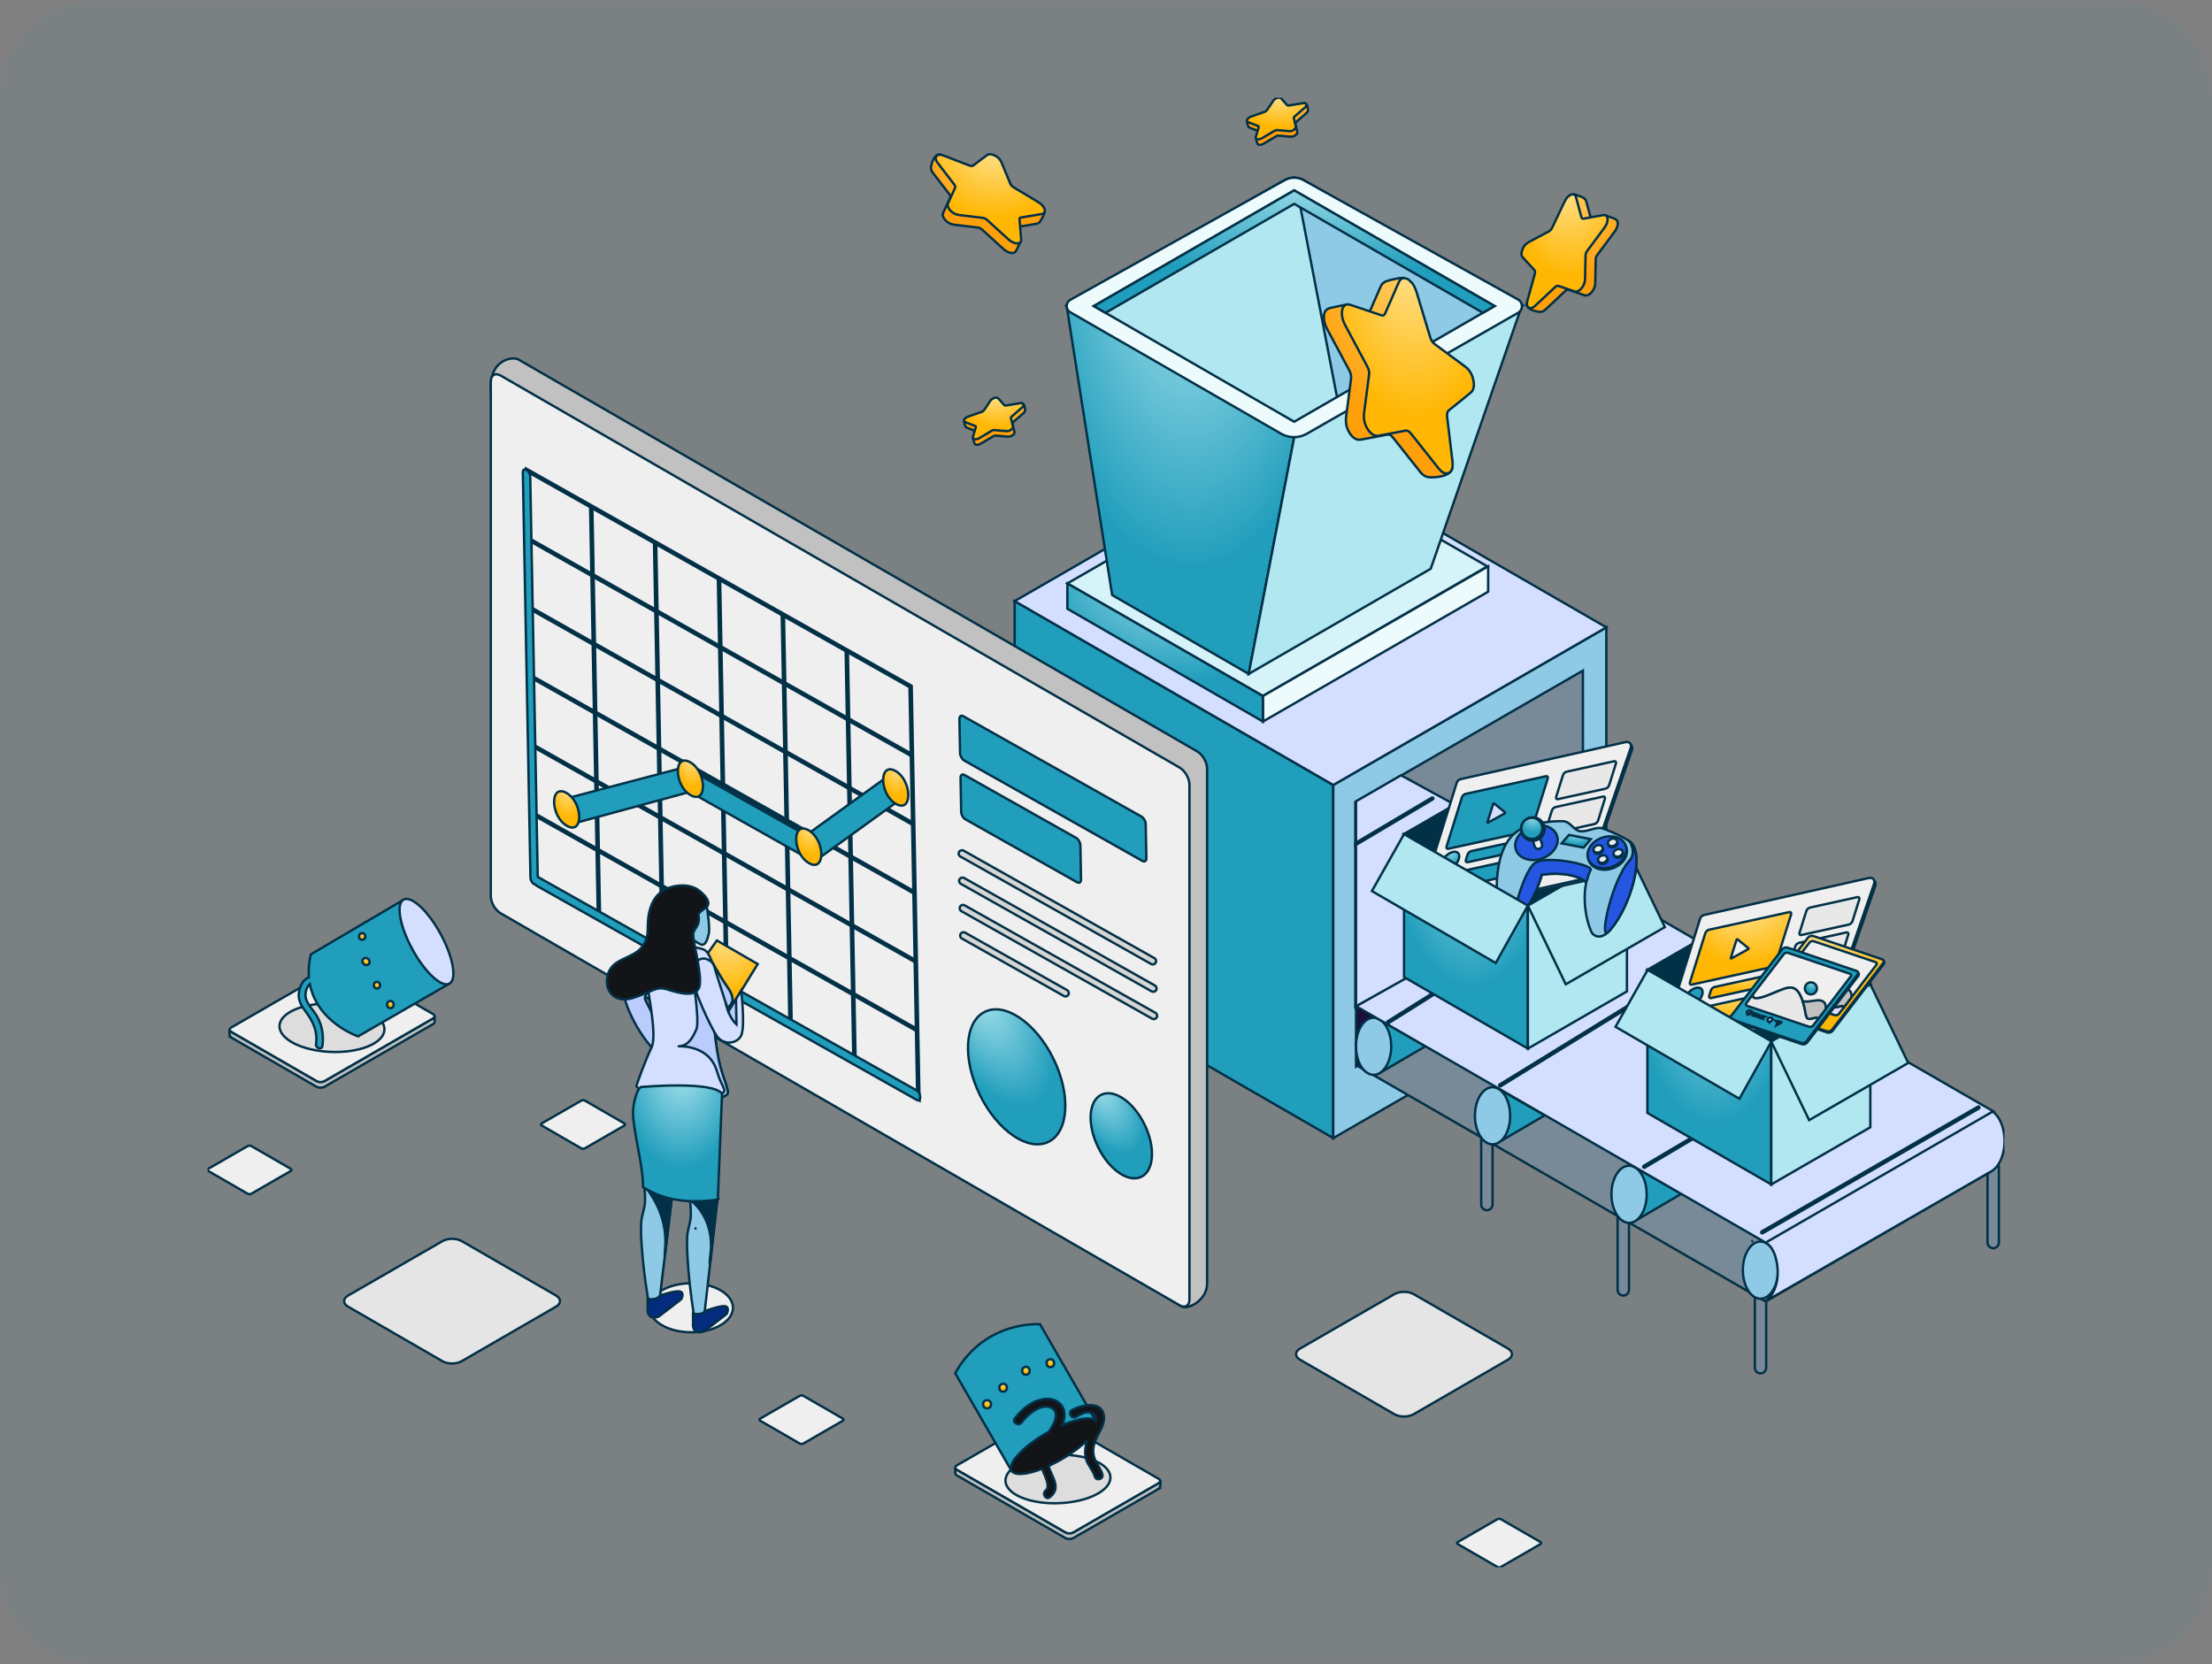 <svg width="933" height="702" viewBox="0 0 933 702" fill="none" xmlns="http://www.w3.org/2000/svg">
<rect x="0" y="0" width="933" height="702" fill="#808080" stroke="none"/>
<path d="M0 40.712C0 18.621 17.909 0.712 40 0.712H893C915.091 0.712 933 18.621 933 40.712V661.712C933 683.804 915.091 701.712 893 701.712H40C17.909 701.712 0 683.804 0 661.712V40.712Z" fill="#219EBC" fill-opacity="0.05"/>
<g clip-path="url(#clip0_792_12301)">
<path d="M742.564 579.375C741.236 579.375 740.168 578.295 740.168 576.979V545.384C740.168 544.055 741.248 542.988 742.564 542.988C743.88 542.988 744.96 544.068 744.96 545.384V576.979C744.96 578.307 743.88 579.375 742.564 579.375Z" fill="#788A98" stroke="#023047"/>
<path d="M684.691 546.563C683.363 546.563 682.295 545.483 682.295 544.167V512.572C682.295 511.243 683.375 510.176 684.691 510.176C686.007 510.176 687.087 511.256 687.087 512.572V544.167C687.087 545.495 686.007 546.563 684.691 546.563Z" fill="#788A98" stroke="#023047"/>
<path d="M627.154 510.548C625.825 510.548 624.758 509.468 624.758 508.152V476.557C624.758 475.228 625.838 474.161 627.154 474.161C628.47 474.161 629.55 475.241 629.55 476.557V508.152C629.55 509.48 628.47 510.548 627.154 510.548Z" fill="#788A98" stroke="#023047"/>
<path d="M840.72 526.563C839.392 526.563 838.324 525.483 838.324 524.167V492.572C838.324 491.243 839.404 490.176 840.72 490.176C842.036 490.176 843.116 491.256 843.116 492.572V524.167C843.116 525.495 842.036 526.563 840.72 526.563Z" fill="#788A98" stroke="#023047"/>
<path d="M427.975 402.528V253.59L562.354 331.169V480.132L427.975 402.528Z" fill="#219EBC" stroke="#023047"/>
<path d="M562.354 331.169L677.541 264.664V413.627L562.354 480.132V331.169Z" fill="#8ECAE6" stroke="#023047"/>
<path d="M573.352 450.114L744.278 548.785C744.564 548.947 744.924 548.947 745.209 548.785L839.331 494.446C839.951 494.086 839.951 493.193 839.331 492.833L668.343 394.198C668.057 394.037 667.697 394.037 667.412 394.198L573.352 448.5C572.732 448.86 572.732 449.754 573.352 450.114Z" fill="#788A98" stroke="#023047"/>
<path d="M677.542 264.664L543.15 187.097L427.975 253.59L562.354 331.169L677.542 264.664Z" fill="#D4DFFF" stroke="#023047"/>
<path d="M571.65 338.332L667.646 282.913L667.659 369.369L571.65 424.8V338.332Z" fill="#788A98" stroke="#023047"/>
<path d="M571.961 424.49V449.989L595.448 438.047L571.961 424.49Z" fill="#1A103B" stroke="#023047"/>
<path d="M750.001 535.825C750.001 540.778 748.163 545.024 745.519 546.886C745.147 547.147 744.75 547.358 744.352 547.519C744.253 547.569 744.166 547.594 744.067 547.631C743.583 547.792 743.086 547.879 742.565 547.879C741.162 547.879 739.846 547.246 738.717 546.141C738.605 546.042 738.505 545.93 738.406 545.831C736.432 543.658 735.129 539.996 735.129 535.837C735.129 535.564 735.129 535.303 735.141 535.043C735.141 534.894 735.154 534.757 735.166 534.608C735.179 534.409 735.191 534.211 735.216 534C735.241 533.801 735.253 533.602 735.278 533.404C735.303 533.205 735.328 533.019 735.352 532.82C735.377 532.622 735.414 532.435 735.452 532.249C735.514 531.889 735.601 531.542 735.688 531.206C735.725 531.057 735.762 530.896 735.812 530.735C735.849 530.586 735.899 530.424 735.948 530.275C735.985 530.164 736.01 530.064 736.048 529.965C736.085 529.853 736.122 529.741 736.172 529.642C736.196 529.555 736.234 529.481 736.271 529.394C736.321 529.245 736.383 529.108 736.432 528.972C736.494 528.835 736.557 528.686 736.619 528.562C736.743 528.289 736.879 528.028 737.016 527.78C737.425 527.023 737.91 526.365 738.431 525.794C738.518 525.694 738.617 525.607 738.704 525.52C738.977 525.247 739.263 524.999 739.561 524.8C739.66 524.738 739.747 524.676 739.834 524.614C739.933 524.552 740.032 524.49 740.132 524.428C740.33 524.316 740.541 524.217 740.752 524.13C740.852 524.093 740.963 524.056 741.063 524.018C741.534 523.857 742.031 523.77 742.54 523.77C746.649 523.77 749.976 529.17 749.976 535.825H750.001Z" fill="#8ECAE6" stroke="#023047"/>
<path d="M582.327 452.447L601.233 441.386L580.676 429.518L582.327 452.447Z" fill="#219EBC" stroke="#023047"/>
<path d="M632.654 481.585L651.56 470.523L631.76 459.201L632.654 481.585Z" fill="#219EBC" stroke="#023047"/>
<path d="M690.264 514.707L709.158 503.645L689.52 492.348L690.264 514.707Z" fill="#219EBC" stroke="#023047"/>
<path d="M694.573 503.832C694.573 508.785 692.736 513.031 690.092 514.893C689.719 515.154 689.322 515.365 688.925 515.527C688.825 515.576 688.738 515.601 688.639 515.638C688.155 515.8 687.658 515.887 687.137 515.887C685.734 515.887 684.418 515.253 683.289 514.149C683.177 514.049 683.078 513.938 682.978 513.838C681.005 511.666 679.701 508.003 679.701 503.844C679.701 503.571 679.701 503.311 679.714 503.05C679.714 502.901 679.726 502.764 679.738 502.615C679.751 502.417 679.763 502.218 679.788 502.007C679.813 501.796 679.825 501.61 679.85 501.411C679.875 501.212 679.9 501.026 679.925 500.828C679.949 500.629 679.987 500.443 680.024 500.257C680.086 499.897 680.173 499.549 680.26 499.214C680.297 499.065 680.334 498.903 680.384 498.742C680.421 498.593 680.471 498.432 680.52 498.283C680.558 498.171 680.583 498.072 680.62 497.972C680.657 497.861 680.694 497.749 680.744 497.649C680.769 497.563 680.806 497.488 680.843 497.401C680.893 497.252 680.955 497.116 681.005 496.979C681.067 496.843 681.129 496.694 681.191 496.569C681.315 496.296 681.452 496.036 681.588 495.787C681.998 495.03 682.482 494.372 683.003 493.801C683.09 493.702 683.189 493.615 683.276 493.528C683.549 493.255 683.835 493.006 684.133 492.808C684.232 492.746 684.319 492.684 684.406 492.622C684.505 492.559 684.605 492.497 684.704 492.435C684.903 492.324 685.114 492.224 685.325 492.137C685.424 492.1 685.536 492.063 685.635 492.026C686.107 491.864 686.603 491.777 687.112 491.777C691.221 491.777 694.548 497.178 694.548 503.832H694.573Z" fill="#8ECAE6" stroke="#023047"/>
<path d="M636.985 470.709C636.985 475.663 635.148 479.909 632.504 481.771C632.131 482.032 631.734 482.243 631.337 482.404C631.237 482.454 631.151 482.479 631.051 482.516C630.567 482.677 630.071 482.764 629.549 482.764C628.146 482.764 626.831 482.131 625.701 481.026C625.589 480.927 625.49 480.815 625.391 480.716C623.417 478.543 622.113 474.881 622.113 470.722C622.113 470.449 622.113 470.188 622.126 469.927C622.126 469.778 622.138 469.642 622.151 469.493C622.163 469.294 622.175 469.095 622.2 468.884C622.225 468.686 622.237 468.487 622.262 468.289C622.287 468.09 622.312 467.904 622.337 467.705C622.362 467.506 622.399 467.32 622.436 467.134C622.498 466.774 622.585 466.426 622.672 466.091C622.709 465.942 622.746 465.781 622.796 465.619C622.833 465.47 622.883 465.309 622.933 465.16C622.97 465.048 622.995 464.949 623.032 464.85C623.069 464.738 623.106 464.626 623.156 464.527C623.181 464.44 623.218 464.366 623.255 464.279C623.305 464.13 623.367 463.993 623.417 463.857C623.479 463.72 623.541 463.571 623.603 463.447C623.727 463.174 623.864 462.913 624 462.665C624.41 461.907 624.894 461.249 625.415 460.678C625.502 460.579 625.602 460.492 625.688 460.405C625.962 460.132 626.247 459.884 626.545 459.685C626.644 459.623 626.731 459.561 626.818 459.499C626.917 459.437 627.017 459.375 627.116 459.313C627.315 459.201 627.526 459.102 627.737 459.015C627.836 458.978 627.948 458.94 628.047 458.903C628.519 458.742 629.015 458.655 629.524 458.655C633.633 458.655 636.96 464.055 636.96 470.709H636.985Z" fill="#8ECAE6" stroke="#023047"/>
<path d="M586.809 441.386C586.809 446.34 584.972 450.585 582.328 452.448C581.955 452.708 581.558 452.919 581.161 453.081C581.062 453.13 580.975 453.155 580.875 453.193C580.391 453.354 579.895 453.441 579.373 453.441C577.971 453.441 576.655 452.808 575.525 451.703C575.413 451.603 575.314 451.492 575.215 451.392C573.241 449.22 571.938 445.557 571.938 441.399C571.938 441.125 571.938 440.865 571.95 440.604C571.95 440.455 571.962 440.318 571.975 440.17C571.987 439.971 572 439.772 572.024 439.561C572.049 439.363 572.062 439.164 572.086 438.965C572.111 438.767 572.136 438.58 572.161 438.382C572.186 438.183 572.223 437.997 572.26 437.811C572.322 437.451 572.409 437.103 572.496 436.768C572.533 436.619 572.571 436.458 572.62 436.296C572.658 436.147 572.707 435.986 572.757 435.837C572.794 435.725 572.819 435.626 572.856 435.526C572.893 435.415 572.931 435.303 572.98 435.204C573.005 435.117 573.042 435.042 573.08 434.955C573.129 434.806 573.191 434.67 573.241 434.533C573.303 434.397 573.365 434.248 573.427 434.124C573.551 433.85 573.688 433.59 573.824 433.341C574.234 432.584 574.718 431.926 575.24 431.355C575.326 431.256 575.426 431.169 575.513 431.082C575.786 430.809 576.071 430.561 576.369 430.362C576.469 430.3 576.555 430.238 576.642 430.176C576.742 430.114 576.841 430.052 576.94 429.99C577.139 429.878 577.35 429.778 577.561 429.692C577.66 429.654 577.772 429.617 577.871 429.58C578.343 429.418 578.84 429.332 579.349 429.332C583.458 429.332 586.784 434.732 586.784 441.386H586.809Z" fill="#8ECAE6" stroke="#023047"/>
<path d="M738.742 523.77C738.966 523.633 739.201 523.521 739.437 523.435C739.201 523.534 738.966 523.633 738.742 523.77Z" fill="#215569" stroke="#023047"/>
<path d="M845.499 481.374C845.499 487.581 842.93 492.808 839.416 494.421L744.736 548.922C747.703 546.824 749.9 542.181 749.826 536.606C749.776 533.379 748.932 526.588 744.749 524.229C744.252 523.943 739.982 520.989 739.436 521.163L833.706 468.996C834.749 468.214 835.903 467.792 837.132 467.792C841.75 467.792 845.499 473.863 845.499 481.361V481.374Z" fill="#D4DFFF" stroke="#023047"/>
<path d="M571.961 424.49L744.736 524.229L840.72 468.81L667.87 369.108L571.961 424.49Z" fill="#D4DFFF" stroke="#023047"/>
<path d="M627.377 238.953L544.912 191.467L450.207 246.141L532.672 293.627L627.377 238.953Z" fill="#D5F3F8" stroke="#023047"/>
<path d="M641.863 129.108L565.084 173.441L545.879 184.54L449.908 129.121L541.795 76.048C541.795 76.048 541.845 76.023 541.87 76.011C543.186 75.266 544.65 74.918 546.115 74.968C547.431 75.005 548.722 75.365 549.901 76.023C549.914 76.023 549.939 76.048 549.951 76.048L641.851 129.108H641.863Z" fill="#8ECAE6" stroke="#023047"/>
<path d="M565.084 173.466L545.879 184.527L449.908 129.108L541.795 76.035C541.795 76.035 541.845 76.011 541.87 75.998C543.186 75.253 544.65 74.906 546.115 74.955L547.307 81.138L563.929 167.482L565.071 173.441V173.466H565.084Z" fill="#B0E7F1" stroke="#023047"/>
<path d="M545.867 184.527L526.688 284.291L469.1 251.045L449.908 129.121L545.867 184.527Z" fill="url(#paint0_radial_792_12301)" stroke="#023047"/>
<path d="M526.688 284.291L603.467 239.946L641.863 129.108L545.867 184.527L526.688 284.291Z" fill="#B0E7F1" stroke="#023047"/>
<path d="M549.953 76.048C549.953 76.048 549.916 76.023 549.903 76.023C548.724 75.365 547.433 75.005 546.117 74.968C544.652 74.918 543.187 75.266 541.871 76.011C541.847 76.011 541.822 76.036 541.797 76.048L451.462 126.476C449.401 127.631 449.401 130.586 451.462 131.74L540.369 182.975C543.771 184.937 547.967 184.912 551.356 182.901L640.325 131.951C642.498 130.71 642.473 127.569 640.288 126.352L549.965 76.061L549.953 76.048ZM563.931 167.494L545.881 177.923L461.368 129.121L545.881 80.306L547.309 81.138L630.407 129.108L563.931 167.494Z" fill="#EEFBFD" stroke="#023047"/>
<path d="M630.406 129.108L625.465 131.951L545.88 86.004L466.295 131.976L461.367 129.121L545.88 80.306L630.406 129.108Z" fill="url(#paint1_radial_792_12301)" stroke="#023047"/>
<path d="M627.687 238.928V249.617L532.697 304.391L532.672 293.627L627.687 238.928Z" fill="#EEFBFD" stroke="#023047"/>
<path d="M450.207 246.141V256.818L532.697 304.391L532.672 293.627L450.207 246.141Z" fill="url(#paint2_radial_792_12301)" stroke="#023047"/>
<path d="M667.871 369.108L590.955 327.072L571.949 338.047L571.962 424.49L667.871 370.784V369.108Z" fill="#D4DFFF" stroke="#023047"/>
<path d="M525.944 50.871C525.783 51.045 526.317 52.808 526.317 52.808C526.317 52.808 526.503 53.602 527.062 53.838C527.533 54.037 528.03 54.223 528.514 54.409C529.433 54.769 530.351 55.117 531.27 55.477C531.518 55.576 531.58 55.738 531.506 55.974C531.382 56.395 529.793 57.687 529.681 58.109L530.178 60.095C530.339 60.766 530.637 61.15 531.531 61.101C532.077 61.063 532.586 60.852 533.095 60.554C534.808 59.536 536.533 58.531 538.234 57.501C538.607 57.277 538.942 57.19 539.302 57.215C540.928 57.364 542.554 57.488 544.18 57.637C544.702 57.687 545.236 57.674 545.856 57.389C546.775 56.967 547.321 56.271 547.184 55.663C546.924 54.496 546.651 53.329 546.365 52.175C546.303 51.926 546.427 51.69 546.738 51.43C548.178 50.188 549.618 48.947 551.045 47.693C551.505 47.296 551.641 46.936 551.678 46.501C551.678 45.942 551.567 43.646 550.251 43.546C548.351 43.857 546.303 46.501 544.391 46.836C543.932 46.911 543.647 46.861 543.46 46.638C542.666 45.719 541.859 44.825 541.052 43.919C540.729 43.559 540.171 43.459 539.389 43.658C538.619 43.857 538.06 44.266 537.713 44.788C536.794 46.141 535.888 47.494 534.982 48.847C534.783 49.145 534.51 49.356 534.075 49.505C532.238 50.139 530.389 50.797 528.551 51.442C528.067 51.603 526.354 50.598 525.957 50.896L525.944 50.871Z" fill="url(#paint3_radial_792_12301)" stroke="#023047"/>
<path d="M526.602 49.754C526.441 49.927 526.279 50.114 526.118 50.288C525.832 50.846 525.894 51.281 526.453 51.517C526.925 51.715 527.421 51.901 527.905 52.088C528.824 52.448 529.743 52.795 530.661 53.155C530.91 53.255 530.972 53.416 530.897 53.652C530.773 54.074 530.649 54.496 530.525 54.906C530.252 55.849 529.979 56.793 529.706 57.736C529.519 58.407 530.016 58.816 530.897 58.767C531.443 58.729 531.952 58.518 532.461 58.22C534.174 57.202 535.9 56.197 537.601 55.166C537.973 54.943 538.308 54.856 538.668 54.881C540.295 55.017 541.921 55.154 543.547 55.303C544.068 55.353 544.602 55.34 545.223 55.055C546.141 54.645 546.688 53.937 546.551 53.329C546.278 52.162 546.017 50.995 545.732 49.84C545.67 49.592 545.794 49.356 546.104 49.096C547.544 47.854 548.984 46.613 550.412 45.359C550.871 44.962 551.119 44.564 551.045 44.167C550.946 43.633 550.375 43.41 549.481 43.546C547.581 43.857 545.67 44.167 543.77 44.49C543.311 44.564 543.026 44.515 542.839 44.291C542.045 43.373 541.238 42.479 540.431 41.572C540.108 41.212 539.55 41.113 538.768 41.312C537.998 41.51 537.439 41.92 537.092 42.441C536.173 43.795 535.267 45.148 534.361 46.501C534.162 46.799 533.889 47.01 533.454 47.159C531.617 47.792 529.768 48.45 527.93 49.096C527.446 49.257 526.999 49.456 526.602 49.754Z" fill="url(#paint4_radial_792_12301)" stroke="#023047"/>
<path d="M406.648 177.426C406.486 177.6 407.02 179.362 407.02 179.362C407.02 179.362 407.206 180.157 407.765 180.393C408.237 180.591 408.733 180.778 409.217 180.964C410.136 181.324 411.054 181.672 411.973 182.032C412.221 182.131 412.283 182.292 412.209 182.528C412.085 182.95 410.496 184.241 410.384 184.663L410.881 186.65C411.042 187.32 411.34 187.705 412.234 187.655C412.78 187.618 413.289 187.407 413.798 187.109C415.511 186.091 417.237 185.086 418.937 184.055C419.31 183.832 419.645 183.745 420.005 183.77C421.631 183.919 423.257 184.043 424.883 184.192C425.405 184.241 425.939 184.229 426.559 183.943C427.478 183.521 428.024 182.826 427.888 182.218C427.615 181.051 427.354 179.884 427.068 178.729C427.006 178.481 427.13 178.245 427.441 177.984C428.881 176.743 430.321 175.501 431.748 174.248C432.208 173.85 432.344 173.49 432.381 173.056C432.381 172.497 432.27 170.2 430.954 170.101C429.055 170.411 427.006 173.056 425.095 173.391C424.635 173.465 424.35 173.416 424.163 173.192C423.369 172.274 422.562 171.38 421.755 170.474C421.432 170.113 420.874 170.014 420.092 170.213C419.322 170.411 418.763 170.821 418.416 171.343C417.497 172.696 416.591 174.049 415.685 175.402C415.486 175.7 415.213 175.911 414.779 176.06C412.941 176.693 411.092 177.351 409.254 177.997C408.77 178.158 407.057 177.153 406.66 177.451L406.648 177.426Z" fill="url(#paint5_radial_792_12301)" stroke="#023047"/>
<path d="M407.291 176.309C407.13 176.483 406.969 176.669 406.807 176.843C406.522 177.401 406.584 177.836 407.143 178.072C407.614 178.27 408.111 178.457 408.595 178.643C409.514 179.003 410.432 179.35 411.351 179.71C411.599 179.81 411.661 179.971 411.587 180.207C411.463 180.629 411.338 181.051 411.214 181.461C410.941 182.404 410.668 183.348 410.395 184.291C410.209 184.962 410.705 185.372 411.587 185.322C412.133 185.285 412.642 185.074 413.151 184.776C414.864 183.758 416.589 182.752 418.29 181.722C418.663 181.498 418.998 181.411 419.358 181.436C420.984 181.585 422.61 181.709 424.236 181.858C424.758 181.908 425.292 181.895 425.912 181.61C426.831 181.188 427.377 180.493 427.241 179.884C426.98 178.717 426.707 177.55 426.421 176.396C426.359 176.147 426.483 175.912 426.794 175.651C428.234 174.409 429.674 173.168 431.101 171.914C431.561 171.517 431.809 171.119 431.734 170.722C431.635 170.188 431.064 169.965 430.17 170.101C428.271 170.412 426.359 170.722 424.46 171.045C424.001 171.119 423.715 171.07 423.529 170.846C422.734 169.928 421.927 169.034 421.121 168.128C420.798 167.768 420.239 167.668 419.457 167.867C418.687 168.065 418.129 168.475 417.781 168.997C416.863 170.35 415.956 171.703 415.05 173.056C414.852 173.354 414.578 173.565 414.144 173.714C412.307 174.347 410.457 175.005 408.62 175.651C408.136 175.812 407.689 176.011 407.291 176.309Z" fill="url(#paint6_radial_792_12301)" stroke="#023047"/>
<path d="M663.426 81.982C663.811 81.709 667.15 83.1 667.15 83.1C667.15 83.1 668.665 83.621 669.012 84.763C669.31 85.731 669.558 86.749 669.819 87.73C670.328 89.605 670.837 91.467 671.333 93.342C671.47 93.838 671.768 94.012 672.252 93.913C673.109 93.751 675.976 90.896 676.82 90.747L680.607 92.113C681.898 92.547 682.58 93.218 682.295 94.956C682.121 96.023 681.6 96.979 680.905 97.91C678.546 101.064 676.2 104.242 673.841 107.395C673.32 108.078 673.071 108.711 673.059 109.431C672.997 112.647 672.922 115.862 672.86 119.077C672.848 120.12 672.699 121.163 672.029 122.318C671.023 124.043 669.534 124.974 668.367 124.577C666.132 123.82 663.898 123.062 661.676 122.28C661.191 122.106 660.72 122.305 660.136 122.851C657.393 125.434 654.649 128.003 651.906 130.561C651.037 131.368 650.28 131.579 649.448 131.579C648.343 131.467 643.874 130.784 643.936 128.19C644.942 124.515 650.578 121.026 651.608 117.352C651.856 116.47 651.807 115.899 651.409 115.489C649.783 113.751 648.182 111.989 646.568 110.226C645.922 109.518 645.836 108.401 646.407 106.911C646.965 105.434 647.871 104.44 648.976 103.845C651.819 102.305 654.674 100.791 657.517 99.288C658.15 98.953 658.609 98.469 659.007 97.637C660.645 94.149 662.321 90.673 663.96 87.184C664.394 86.278 662.756 82.715 663.426 81.995V81.982Z" fill="url(#paint7_radial_792_12301)" stroke="#023047"/>
<path d="M661.242 83.037C661.626 82.764 661.999 82.478 662.384 82.205C663.551 81.746 664.382 81.969 664.718 83.099C665.015 84.067 665.264 85.085 665.524 86.066C666.033 87.941 666.542 89.803 667.039 91.678C667.175 92.174 667.473 92.348 667.958 92.249C668.814 92.087 669.658 91.938 670.502 91.777C672.414 91.429 674.326 91.069 676.238 90.747C677.591 90.511 678.298 91.566 678 93.304C677.827 94.372 677.305 95.328 676.61 96.259C674.251 99.412 671.905 102.59 669.547 105.744C669.025 106.426 668.777 107.059 668.764 107.78C668.702 110.995 668.628 114.21 668.566 117.426C668.553 118.469 668.404 119.511 667.734 120.666C666.729 122.392 665.239 123.323 664.072 122.925C661.838 122.168 659.603 121.411 657.381 120.629C656.897 120.455 656.425 120.654 655.842 121.2C653.098 123.782 650.355 126.352 647.611 128.909C646.742 129.716 645.898 130.138 645.153 129.927C644.135 129.642 643.8 128.45 644.272 126.737C645.278 123.062 646.283 119.387 647.326 115.712C647.574 114.831 647.524 114.26 647.127 113.85C645.501 112.112 643.9 110.349 642.286 108.586C641.64 107.879 641.553 106.762 642.124 105.272C642.683 103.794 643.589 102.801 644.694 102.205C647.537 100.666 650.392 99.151 653.235 97.649C653.868 97.314 654.327 96.83 654.724 95.998C656.363 92.51 658.039 89.033 659.678 85.545C660.112 84.639 660.584 83.782 661.242 83.062V83.037Z" fill="url(#paint8_radial_792_12301)" stroke="#023047"/>
<path d="M440.685 89.096C440.921 89.505 439.208 92.683 439.208 92.683C439.208 92.683 438.538 94.148 437.371 94.372C436.378 94.57 435.347 94.719 434.329 94.893C432.418 95.216 430.506 95.539 428.594 95.849C428.085 95.936 427.887 96.222 427.936 96.706C428.023 97.575 430.568 100.703 430.642 101.56L428.904 105.197C428.346 106.439 427.613 107.047 425.913 106.6C424.87 106.315 423.964 105.706 423.107 104.924C420.19 102.268 417.26 99.623 414.355 96.966C413.722 96.383 413.114 96.073 412.407 95.986C409.216 95.613 406.013 95.216 402.835 94.844C401.805 94.719 400.775 94.484 399.695 93.701C398.081 92.534 397.299 90.958 397.795 89.828C398.764 87.68 399.744 85.533 400.738 83.397C400.949 82.938 400.8 82.441 400.315 81.808C398.019 78.829 395.722 75.837 393.451 72.857C392.731 71.914 392.606 71.144 392.681 70.3C392.904 69.207 394.022 64.825 396.591 65.148C400.154 66.513 403.071 72.46 406.622 73.85C407.478 74.186 408.049 74.186 408.496 73.838C410.383 72.385 412.295 70.958 414.207 69.543C414.976 68.972 416.093 68.996 417.521 69.704C418.936 70.399 419.842 71.405 420.327 72.559C421.58 75.539 422.809 78.531 424.026 81.51C424.299 82.168 424.733 82.677 425.528 83.149C428.842 85.123 432.132 87.122 435.447 89.108C436.303 89.629 440.015 88.351 440.66 89.083L440.685 89.096Z" fill="url(#paint9_radial_792_12301)" stroke="#023047"/>
<path d="M439.855 86.824C440.09 87.233 440.339 87.631 440.575 88.04C440.922 89.245 440.624 90.051 439.457 90.275C438.464 90.474 437.434 90.623 436.416 90.796C434.504 91.119 432.593 91.442 430.681 91.752C430.172 91.839 429.973 92.125 430.023 92.609C430.11 93.478 430.172 94.335 430.246 95.191C430.408 97.128 430.581 99.064 430.718 101.001C430.817 102.367 429.7 102.975 427.999 102.516C426.957 102.23 426.05 101.622 425.194 100.84C422.277 98.183 419.347 95.539 416.442 92.882C415.809 92.299 415.201 91.988 414.493 91.901C411.303 91.529 408.1 91.132 404.922 90.759C403.892 90.635 402.861 90.399 401.781 89.617C400.168 88.45 399.386 86.873 399.882 85.743C400.85 83.596 401.831 81.448 402.824 79.313C403.035 78.853 402.886 78.357 402.402 77.724C400.106 74.744 397.809 71.752 395.537 68.773C394.817 67.829 394.482 66.948 394.768 66.215C395.152 65.222 396.369 65.011 398.032 65.644C401.595 67.01 405.146 68.375 408.708 69.766C409.565 70.101 410.136 70.101 410.583 69.754C412.47 68.301 414.381 66.873 416.293 65.458C417.063 64.887 418.18 64.912 419.608 65.619C421.023 66.315 421.929 67.32 422.413 68.475C423.667 71.454 424.896 74.446 426.112 77.426C426.386 78.084 426.82 78.593 427.615 79.064C430.929 81.038 434.219 83.037 437.533 85.023C438.39 85.532 439.197 86.091 439.842 86.824H439.855Z" fill="url(#paint10_radial_792_12301)" stroke="#023047"/>
<path d="M693.518 492.659C693.357 492.659 693.208 492.584 693.121 492.448C692.997 492.237 693.072 491.964 693.27 491.84L783.841 438.171C784.052 438.047 784.326 438.121 784.45 438.32C784.574 438.531 784.499 438.804 784.301 438.928L693.73 492.597C693.667 492.634 693.593 492.659 693.518 492.659Z" fill="white" stroke="#023047"/>
<path d="M632.74 458.345C632.579 458.345 632.43 458.283 632.343 458.134C632.219 457.923 632.281 457.65 632.492 457.525L722.157 402.342C722.368 402.218 722.641 402.28 722.765 402.491C722.889 402.702 722.827 402.975 722.616 403.1L632.951 458.283C632.889 458.32 632.815 458.345 632.74 458.345Z" fill="white" stroke="#023047"/>
<path d="M585.481 431.728C585.319 431.728 585.17 431.666 585.084 431.517C584.959 431.306 585.022 431.045 585.22 430.908L674.351 374.881C674.562 374.745 674.823 374.819 674.96 375.018C675.084 375.229 675.022 375.502 674.823 375.626L585.692 431.653C585.63 431.691 585.555 431.715 585.481 431.715V431.728Z" fill="white" stroke="#023047"/>
<path d="M743.309 520.306C743.148 520.306 742.999 520.232 742.912 520.083C742.788 519.872 742.862 519.598 743.073 519.487L834.253 466.861C834.464 466.737 834.737 466.811 834.861 467.022C834.985 467.233 834.911 467.507 834.7 467.631L743.52 520.256C743.458 520.294 743.384 520.319 743.309 520.319V520.306Z" fill="white" stroke="#023047"/>
<path d="M694.859 409.195V469.518L747.097 499.685L747.084 439.362L694.859 409.195Z" fill="url(#paint11_radial_792_12301)" stroke="#023047"/>
<path d="M788.893 475.551L747.108 499.673L747.096 439.35L788.881 415.229L788.893 475.551Z" fill="#B0E7F1" stroke="#023047"/>
<path d="M736.657 385.086L694.859 409.195L747.084 439.363L788.882 415.241L736.657 385.086Z" fill="#023047" stroke="#023047"/>
<path d="M736.768 385.036L736.78 433.292L694.971 409.158L736.768 385.036Z" fill="#023047" stroke="#023047"/>
<path d="M747.084 439.363L763.073 472.547L804.87 448.426L788.881 415.241L747.084 439.363Z" fill="#B0E7F1" stroke="#023047"/>
<path d="M701.003 441.634L717.638 388.338C717.849 387.68 718.556 387.022 719.239 386.861L788.881 371.231C789.563 371.082 790.395 371.305 790.755 371.727C791.115 372.149 791.227 373.031 791.003 373.689L772.494 427.457C772.271 428.115 771.539 428.785 770.868 428.946L703.151 444.068C702.481 444.241 701.636 444.03 701.276 443.596C700.916 443.161 700.792 442.292 700.991 441.622L701.003 441.634Z" fill="#C1C1C1" stroke="#023047"/>
<path d="M700.47 440.79L717.105 387.494C717.316 386.836 718.023 386.166 718.706 386.017L788.347 370.387C789.03 370.238 789.862 370.461 790.222 370.884C790.582 371.306 790.694 372.187 790.47 372.845L771.961 426.613C771.738 427.271 771.005 427.941 770.335 428.103L702.618 443.224C701.947 443.398 701.103 443.187 700.743 442.752C700.383 442.33 700.259 441.448 700.458 440.778L700.47 440.79Z" fill="#EFEFEF" stroke="#023047"/>
<path d="M747.468 407.929L713.578 415.378C712.933 415.514 712.585 415.092 712.796 414.434L719.276 393.689C719.487 393.031 720.17 392.373 720.803 392.237L754.693 384.788C755.338 384.651 755.686 385.073 755.475 385.731L748.995 406.476C748.784 407.134 748.101 407.792 747.468 407.929Z" fill="url(#paint12_radial_792_12301)" stroke="#023047"/>
<path d="M779.842 390.039L759.807 394.447C759.161 394.583 758.814 394.161 759.025 393.503L761.892 384.329C762.103 383.671 762.786 383.013 763.419 382.876L783.455 378.469C784.1 378.332 784.448 378.755 784.237 379.413L781.369 388.587C781.158 389.245 780.476 389.903 779.842 390.039Z" fill="#E8E8E8" stroke="#023047"/>
<path d="M775.188 404.937L755.152 409.344C754.507 409.481 754.159 409.059 754.37 408.401L757.238 399.226C757.449 398.568 758.132 397.91 758.765 397.774L778.801 393.366C779.446 393.23 779.794 393.652 779.583 394.31L776.715 403.484C776.504 404.142 775.821 404.8 775.188 404.937Z" fill="#E8E8E8" stroke="#023047"/>
<path d="M745.495 415.824L721.723 421.051C721.077 421.188 720.73 420.765 720.941 420.108L721.648 417.836C721.859 417.178 722.542 416.52 723.175 416.383L746.948 411.157C747.593 411.02 747.941 411.442 747.73 412.1L747.022 414.372C746.811 415.03 746.128 415.688 745.495 415.824Z" fill="url(#paint13_radial_792_12301)" stroke="#023047"/>
<path d="M770.534 419.847L750.498 424.254C749.853 424.39 749.505 423.968 749.716 423.31L752.584 414.136C752.795 413.478 753.477 412.82 754.11 412.683L774.146 408.276C774.792 408.14 775.139 408.562 774.928 409.22L772.061 418.394C771.85 419.052 771.167 419.71 770.534 419.847Z" fill="#E8E8E8" stroke="#023047"/>
<path d="M717.961 419.698C717.303 421.783 715.143 423.844 713.119 424.279C711.096 424.726 709.991 423.385 710.649 421.299C711.307 419.214 713.467 417.153 715.49 416.718C717.514 416.271 718.619 417.612 717.961 419.698Z" fill="#219EBC" stroke="#023047"/>
<path d="M707.234 433.764L709.084 427.842C709.233 427.37 709.73 426.898 710.189 426.787L744.749 419.189C745.208 419.09 745.469 419.388 745.32 419.872L743.47 425.794L707.247 433.764H707.234Z" fill="url(#paint14_radial_792_12301)" stroke="#023047"/>
<path d="M732.436 396.507L730.065 404.08C729.99 404.328 730.114 404.428 730.35 404.303L737.314 400.467C737.55 400.343 737.612 400.132 737.463 400.008L732.858 396.284C732.696 396.159 732.51 396.259 732.436 396.519V396.507Z" fill="#EFEFEF" stroke="#023047"/>
<path d="M794.666 406.464C794.666 406.464 794.641 406.538 794.629 406.563C794.616 406.588 794.591 406.625 794.567 406.662C794.567 406.675 794.554 406.687 794.542 406.699C794.542 406.699 794.517 406.749 794.504 406.774L772.942 434.906C772.47 435.526 771.477 435.824 770.732 435.576L746.587 427.432L741.696 425.781C740.951 425.532 740.74 424.825 741.212 424.192L762.775 396.06C763.246 395.439 764.24 395.141 764.984 395.39L794.02 405.197C794.418 405.334 794.666 405.595 794.74 405.893C794.74 405.893 794.74 405.905 794.74 405.917C794.765 406.116 794.74 406.315 794.678 406.476L794.666 406.464Z" fill="url(#paint15_radial_792_12301)" stroke="#023047"/>
<path d="M794.478 405.955C794.478 405.955 794.453 406.029 794.441 406.054C794.429 406.079 794.404 406.116 794.379 406.153C794.379 406.166 794.367 406.178 794.354 406.191C794.354 406.191 794.329 406.24 794.317 406.265L772.754 434.397C772.282 435.017 771.289 435.315 770.544 435.067L746.4 426.923L741.509 425.272C740.764 425.024 740.553 424.316 741.024 423.683L762.587 395.551C763.059 394.931 764.052 394.633 764.797 394.881L793.833 404.688C794.23 404.825 794.478 405.086 794.553 405.384V405.396C794.578 405.595 794.553 405.793 794.491 405.955H794.478Z" fill="url(#paint16_radial_792_12301)" stroke="#023047"/>
<path d="M750.695 422.441L751.155 422.603L750.385 423.571L750.137 423.484L750.757 422.702L750.534 422.628L750.683 422.441H750.695Z" fill="#E2E0FC" stroke="#023047"/>
<path d="M751.106 423.832C750.944 423.782 750.87 423.695 750.857 423.571C750.857 423.447 750.907 423.323 751.031 423.162C751.155 423.013 751.292 422.901 751.441 422.839C751.59 422.777 751.751 422.777 751.9 422.826C752.062 422.876 752.148 422.963 752.148 423.087C752.148 423.211 752.099 423.335 751.975 423.497C751.851 423.646 751.714 423.757 751.565 423.82C751.416 423.882 751.255 423.882 751.106 423.832ZM751.515 423.037C751.428 423.087 751.354 423.162 751.28 423.248C751.205 423.348 751.155 423.435 751.143 423.497C751.143 423.571 751.168 423.621 751.242 423.646C751.317 423.671 751.404 423.658 751.478 423.621C751.565 423.571 751.639 423.509 751.714 423.41C751.788 423.31 751.838 423.224 751.851 423.162C751.851 423.087 751.826 423.037 751.751 423.013C751.677 422.988 751.602 423 751.515 423.037Z" fill="#E2E0FC" stroke="#023047"/>
<path d="M752.235 424.229C752.073 424.18 751.999 424.093 751.986 423.968C751.986 423.857 752.036 423.72 752.16 423.559C752.284 423.41 752.421 423.298 752.57 423.236C752.719 423.174 752.88 423.174 753.029 423.236C753.19 423.286 753.277 423.385 753.277 423.497C753.277 423.608 753.228 423.745 753.104 423.906C752.979 424.068 752.843 424.167 752.694 424.229C752.545 424.291 752.384 424.291 752.235 424.229ZM752.644 423.435C752.557 423.484 752.483 423.559 752.408 423.646C752.334 423.745 752.284 423.832 752.284 423.894C752.284 423.968 752.309 424.018 752.384 424.043C752.458 424.068 752.545 424.055 752.619 424.018C752.706 423.968 752.781 423.894 752.855 423.807C752.93 423.708 752.979 423.621 752.979 423.559C752.979 423.484 752.955 423.435 752.88 423.41C752.806 423.385 752.731 423.397 752.644 423.435Z" fill="#E2E0FC" stroke="#023047"/>
<path d="M754.147 423.646L754.408 423.732L754.098 424.13L754.842 423.881L755.153 423.993L754.358 424.266C754.358 424.266 754.358 424.44 754.371 424.601C754.371 424.763 754.371 424.887 754.383 424.961L754.085 424.862L754.048 424.366L753.849 424.428L753.626 424.701L753.365 424.614L754.135 423.646H754.147Z" fill="#E2E0FC" stroke="#023047"/>
<path d="M791.45 407.023L780.861 420.853L777.372 425.409C777.782 424.676 777.72 424.006 775.448 424.701C771.649 425.88 773.164 423.05 771.116 417.29C771.091 417.215 771.066 417.141 771.041 417.066C770.892 416.681 770.731 416.272 770.557 415.849C767.652 409.133 764.251 411.989 756.517 414.98C748.783 417.972 750.223 414.608 750.223 414.608L763.233 397.612C763.605 397.128 764.4 396.88 764.983 397.078L791.127 405.905C791.648 406.079 791.797 406.576 791.462 406.998L791.45 407.023Z" fill="#EFEFEF" stroke="#023047"/>
<path d="M777.374 425.421L776.443 426.637L775.611 427.718C775.239 428.202 774.444 428.45 773.861 428.251L747.717 419.425C747.196 419.251 747.047 418.754 747.382 418.332L750.225 414.62C750.225 414.62 748.785 417.984 756.519 414.993C764.252 412.001 767.654 409.145 770.559 415.862C773.463 422.578 771.353 425.979 775.462 424.713C777.734 424.006 777.796 424.676 777.386 425.421H777.374Z" fill="#E2E0FC" stroke="#023047"/>
<path d="M777.374 425.421C777.783 424.689 777.721 424.018 775.45 424.713C771.651 425.893 773.165 423.062 771.117 417.302C771.353 417.563 772.334 417.935 776.294 417.227C781.88 416.234 780.874 420.852 780.874 420.852L777.386 425.409L777.374 425.421Z" fill="#C1C1C1" stroke="#023047"/>
<path d="M749.628 421.572C749.467 421.523 749.268 421.547 749.082 421.634C749.057 421.485 748.958 421.374 748.796 421.324C748.474 421.225 748.014 421.423 747.766 421.771C747.654 421.932 747.605 422.094 747.617 422.23V422.267L747.816 423.124C747.816 423.211 747.952 423.261 748.064 423.211L749.256 422.789H749.293C749.479 422.69 749.653 422.553 749.777 422.392C750.025 422.044 749.963 421.684 749.641 421.585L749.628 421.572ZM748.449 422.503C748.449 422.503 748.449 422.503 748.449 422.491H748.474C748.474 422.491 748.461 422.503 748.449 422.503Z" fill="#E2E0FC" stroke="#023047"/>
<path d="M783.953 411.392C783.953 411.392 783.928 411.467 783.916 411.492C783.903 411.516 783.878 411.554 783.854 411.591C783.854 411.603 783.841 411.616 783.829 411.628C783.829 411.628 783.804 411.678 783.792 411.703L762.229 439.834C761.757 440.455 760.764 440.753 760.019 440.505L735.874 432.361L730.983 430.709C730.238 430.461 730.027 429.754 730.499 429.12L752.062 400.989C752.534 400.368 753.527 400.07 754.271 400.318L783.307 410.126C783.705 410.263 783.953 410.523 784.027 410.821C784.027 410.821 784.027 410.834 784.027 410.846C784.052 411.045 784.027 411.243 783.965 411.405L783.953 411.392Z" fill="#1D41A8" stroke="#023047"/>
<path d="M758.305 425.545C758.106 425.818 757.796 426.017 757.46 426.091L757.212 426.426L757.051 426.141C756.964 426.141 756.865 426.128 756.778 426.104C756.269 425.955 756.12 425.458 756.455 425.011C756.79 424.552 757.46 424.303 757.969 424.452C758.478 424.601 758.627 425.098 758.292 425.545H758.305Z" fill="#E2E0FC" stroke="#023047"/>
<path d="M759.758 425.731L762.501 426.24L760.478 426.551L759.758 425.731Z" fill="#E2E0FC" stroke="#023047"/>
<path d="M760.08 427.668L762.513 426.365L760.49 426.675L760.08 427.668Z" fill="#E2E0FC" stroke="#023047"/>
<path d="M783.642 410.846C783.642 410.846 783.618 410.92 783.605 410.945C783.593 410.97 783.568 411.007 783.543 411.045C783.543 411.057 783.531 411.069 783.518 411.082C783.518 411.082 783.493 411.131 783.481 411.156L761.918 439.288C761.447 439.909 760.453 440.207 759.709 439.958L735.564 431.814L730.673 430.163C729.928 429.915 729.717 429.207 730.188 428.574L751.751 400.442C752.223 399.822 753.216 399.524 753.961 399.772L782.997 409.58C783.394 409.716 783.642 409.977 783.717 410.275C783.717 410.275 783.717 410.287 783.717 410.3C783.742 410.498 783.717 410.697 783.655 410.858L783.642 410.846Z" fill="#219EBC" stroke="#023047"/>
<path d="M740.355 427.507L739.585 428.475L739.324 428.388L739.945 427.594L739.721 427.519L739.858 427.333L740.355 427.507Z" fill="#EFEFEF" stroke="#023047"/>
<path d="M740.169 428.053C740.417 427.73 740.777 427.631 741.062 427.718C741.348 427.817 741.41 428.066 741.162 428.388C740.914 428.711 740.554 428.823 740.268 428.724C739.983 428.624 739.92 428.376 740.169 428.053ZM740.889 428.301C741.063 428.078 741.05 427.954 740.914 427.917C740.777 427.867 740.616 427.929 740.442 428.152C740.268 428.376 740.293 428.5 740.417 428.537C740.554 428.587 740.715 428.525 740.889 428.301Z" fill="#EFEFEF" stroke="#023047"/>
<path d="M741.286 428.45C741.534 428.128 741.894 428.016 742.18 428.115C742.465 428.214 742.527 428.463 742.279 428.786C742.031 429.108 741.671 429.22 741.385 429.121C741.1 429.021 741.038 428.773 741.286 428.45ZM742.006 428.699C742.18 428.475 742.167 428.351 742.031 428.314C741.894 428.264 741.733 428.326 741.559 428.55C741.385 428.773 741.398 428.897 741.534 428.934C741.671 428.984 741.832 428.922 742.006 428.699Z" fill="#EFEFEF" stroke="#023047"/>
<path d="M743.284 429.27L743.024 429.357L742.825 429.605L742.564 429.518L743.334 428.55L743.595 428.637L743.235 429.084L744.104 428.811L744.402 428.91L743.582 429.171L743.657 429.878L743.347 429.766L743.284 429.257V429.27Z" fill="#EFEFEF" stroke="#023047"/>
<path d="M780.614 411.926L770.025 425.756L766.536 430.313C766.946 429.58 766.884 428.91 764.612 429.605C760.814 430.784 762.328 427.954 760.28 422.193C760.255 422.119 760.23 422.044 760.205 421.97C760.056 421.585 759.895 421.175 759.721 420.753C756.816 414.037 753.415 416.892 745.681 419.884C737.947 422.876 739.387 419.512 739.387 419.512L752.397 402.516C752.769 402.032 753.564 401.784 754.147 401.982L780.291 410.809C780.812 410.983 780.961 411.48 780.626 411.902L780.614 411.926Z" fill="#EFEFEF" stroke="#023047"/>
<path d="M766.536 430.312L765.605 431.529L764.773 432.609C764.401 433.093 763.606 433.342 763.023 433.143L736.879 424.316C736.358 424.142 736.209 423.646 736.544 423.224L739.387 419.512C739.387 419.512 737.947 422.876 745.681 419.884C753.415 416.892 756.816 414.037 759.721 420.753C762.626 427.469 760.515 430.871 764.624 429.605C766.896 428.897 766.958 429.568 766.548 430.312H766.536Z" fill="#E8E8E8" stroke="#023047"/>
<path d="M766.536 430.312C766.945 429.58 766.883 428.909 764.612 429.605C760.813 430.784 762.328 427.953 760.279 422.193C760.515 422.454 761.496 422.826 765.456 422.118C771.042 421.125 770.037 425.744 770.037 425.744L766.548 430.3L766.536 430.312Z" fill="#C1C1C1" stroke="#023047"/>
<path d="M766.275 417.612C765.927 418.966 764.549 419.785 763.184 419.425C761.831 419.065 761.012 417.674 761.359 416.321C761.707 414.968 763.085 414.149 764.45 414.509C765.803 414.869 766.623 416.259 766.275 417.612Z" fill="url(#paint17_radial_792_12301)" stroke="#023047"/>
<path d="M738.79 426.476C738.629 426.426 738.43 426.451 738.244 426.538C738.219 426.389 738.12 426.277 737.958 426.228C737.636 426.128 737.176 426.327 736.928 426.675C736.816 426.836 736.767 426.997 736.779 427.134V427.171L736.978 428.028C736.978 428.115 737.114 428.164 737.226 428.115L738.418 427.693H738.455C738.641 427.593 738.815 427.457 738.939 427.295C739.187 426.948 739.125 426.588 738.803 426.488L738.79 426.476ZM737.611 427.407C737.611 427.407 737.611 427.407 737.611 427.395H737.636C737.636 427.395 737.623 427.407 737.611 427.407Z" fill="url(#paint18_radial_792_12301)" stroke="#023047"/>
<path d="M747.469 430.436C747.27 430.71 746.96 430.908 746.625 430.983L746.376 431.318L746.215 431.032C746.128 431.032 746.029 431.02 745.942 430.995C745.433 430.846 745.284 430.35 745.619 429.903C745.954 429.443 746.625 429.195 747.133 429.344C747.642 429.493 747.791 429.99 747.456 430.436H747.469Z" fill="#E2E0FC" stroke="#023047"/>
<path d="M748.908 430.623L751.652 431.132L749.628 431.442L748.908 430.623Z" fill="url(#paint19_radial_792_12301)" stroke="#023047"/>
<path d="M749.244 432.572L751.665 431.256L749.654 431.579L749.244 432.572Z" fill="url(#paint20_radial_792_12301)" stroke="#023047"/>
<path d="M592.209 351.889V412.2L644.446 442.367L644.434 382.044L592.209 351.889Z" fill="url(#paint21_radial_792_12301)" stroke="#023047"/>
<path d="M686.23 418.233L644.445 442.367V382.044L686.23 357.91V418.233Z" fill="#B0E7F1" stroke="#023047"/>
<path d="M633.994 327.768L592.209 351.889L644.434 382.044L686.219 357.923L633.994 327.768Z" fill="#023047" stroke="#023047"/>
<path d="M633.994 327.768L634.019 376.023L592.209 351.889L633.994 327.768Z" fill="#023047" stroke="#023047"/>
<path d="M644.434 382.044L660.423 415.241L702.22 391.107L686.218 357.922L644.434 382.044Z" fill="#B0E7F1" stroke="#023047"/>
<path d="M598.353 384.316L614.987 331.02C615.198 330.362 615.906 329.704 616.589 329.542L686.23 313.912C686.913 313.763 687.745 313.987 688.105 314.409C688.465 314.831 688.576 315.713 688.353 316.37L669.844 370.138C669.621 370.796 668.888 371.467 668.218 371.628L600.5 386.749C599.83 386.923 598.986 386.712 598.626 386.277C598.266 385.855 598.142 384.974 598.34 384.303L598.353 384.316Z" fill="#C1C1C1" stroke="#023047"/>
<path d="M597.82 383.472L614.454 330.176C614.665 329.518 615.373 328.847 616.056 328.698L685.697 313.068C686.38 312.919 687.212 313.143 687.572 313.565C687.932 313.987 688.043 314.868 687.82 315.526L669.311 369.294C669.087 369.952 668.355 370.622 667.685 370.784L599.967 385.905C599.297 386.079 598.453 385.868 598.093 385.433C597.733 384.999 597.609 384.13 597.807 383.459L597.82 383.472Z" fill="#EFEFEF" stroke="#023047"/>
<path d="M644.817 350.61L610.928 358.059C610.282 358.196 609.935 357.774 610.146 357.116L616.626 336.371C616.837 335.713 617.519 335.055 618.153 334.918L652.042 327.47C652.688 327.333 653.035 327.755 652.824 328.413L646.344 349.158C646.133 349.816 645.451 350.474 644.817 350.61Z" fill="#219EBC" stroke="#023047"/>
<path d="M677.194 332.721L657.158 337.128C656.513 337.264 656.165 336.842 656.376 336.184L659.244 327.01C659.455 326.352 660.137 325.694 660.771 325.557L680.807 321.15C681.452 321.014 681.8 321.436 681.589 322.094L678.721 331.268C678.51 331.926 677.827 332.584 677.194 332.721Z" fill="#E8E8E8" stroke="#023047"/>
<path d="M672.538 347.631L652.502 352.038C651.856 352.175 651.509 351.752 651.72 351.094L654.587 341.92C654.799 341.262 655.481 340.604 656.114 340.468L676.15 336.06C676.796 335.924 677.143 336.346 676.932 337.004L674.065 346.178C673.854 346.836 673.171 347.494 672.538 347.631Z" fill="#E8E8E8" stroke="#023047"/>
<path d="M642.845 358.506L619.072 363.733C618.427 363.869 618.079 363.447 618.29 362.789L618.998 360.517C619.209 359.859 619.892 359.201 620.525 359.065L644.297 353.838C644.943 353.702 645.29 354.124 645.079 354.782L644.372 357.054C644.161 357.712 643.478 358.369 642.845 358.506Z" fill="#219EBC" stroke="#023047"/>
<path d="M667.884 362.541L647.848 366.948C647.202 367.085 646.855 366.663 647.066 366.005L649.933 356.83C650.144 356.172 650.827 355.514 651.46 355.378L671.496 350.97C672.141 350.834 672.489 351.256 672.278 351.914L669.41 361.088C669.199 361.746 668.517 362.404 667.884 362.541Z" fill="#E8E8E8" stroke="#023047"/>
<path d="M615.31 362.392C614.652 364.477 612.492 366.538 610.469 366.973C608.446 367.42 607.341 366.079 607.999 363.993C608.657 361.907 610.817 359.847 612.84 359.412C614.863 358.965 615.968 360.306 615.31 362.392Z" fill="url(#paint22_radial_792_12301)" stroke="#023047"/>
<path d="M604.586 376.458L606.436 370.536C606.585 370.064 607.081 369.592 607.54 369.481L642.1 361.883C642.56 361.784 642.82 362.081 642.672 362.566L640.822 368.487L604.598 376.458H604.586Z" fill="#219EBC" stroke="#023047"/>
<path d="M629.785 339.201L627.414 346.774C627.34 347.023 627.464 347.122 627.7 346.998L634.664 343.162C634.9 343.038 634.962 342.826 634.813 342.702L630.207 338.978C630.046 338.854 629.86 338.953 629.785 339.214V339.201Z" fill="#D4DFFF" stroke="#023047"/>
<path d="M679.291 392.187C678.969 392.56 678.658 392.895 678.335 393.193C678.273 393.255 678.211 393.304 678.162 393.354C675.604 395.676 673.531 395.39 672.116 394.26C671.992 394.174 671.88 394.074 671.781 393.962C670.689 392.907 666.902 382.665 669.062 372.125C663.526 367.792 654.34 368.463 650.355 369.009C647.959 377.041 645.228 381.697 641.255 386.278C640.846 386.737 640.461 387.147 640.076 387.494C640.076 387.494 640.076 387.494 640.064 387.494C638.934 388.5 637.904 389.009 636.985 389.158C633.919 389.642 632.057 386.228 631.933 384.478C631.933 384.478 627.339 355.427 642.77 349.17C643.49 348.872 644.284 348.574 645.178 348.314C650.057 346.874 654.786 346.365 659.218 346.439C662.297 346.501 663.637 350.114 666.356 350.635C669.186 351.169 673.382 348.624 675.704 349.419C681.352 351.343 685.312 353.652 686.752 354.534C686.752 354.534 686.764 354.534 686.777 354.546C687.062 354.72 687.236 354.844 687.298 354.881C687.323 354.894 687.335 354.906 687.335 354.906C694.337 360.195 687.571 382.615 679.291 392.175V392.187Z" fill="#8ECAE6" stroke="#023047"/>
<path d="M687.299 354.893C687.224 354.844 687.05 354.732 686.777 354.558C686.964 354.657 687.137 354.769 687.299 354.893Z" fill="#5E19F4" stroke="#023047"/>
<path d="M670.949 366.973C669.794 369.059 669.596 371.219 669.05 372.125C663.513 367.792 654.327 368.463 650.342 369.009C647.946 377.041 645.215 381.697 641.243 386.278C640.845 386.737 640.448 387.147 640.063 387.494C640.063 387.494 640.063 387.494 640.051 387.494C636.215 390.35 642.447 368.041 647.139 364.267C648.617 363.087 651.633 362.702 655.034 362.802C659.23 362.926 664.01 363.782 667.237 364.751C669.72 365.508 671.284 366.327 670.937 366.96L670.949 366.973Z" fill="#2456E2" stroke="#023047"/>
<path d="M679.291 392.187C678.968 392.56 678.658 392.895 678.335 393.193C678.273 393.255 678.223 393.304 678.161 393.354C674.437 396.346 679.986 371.206 687.223 363.124C690.475 359.499 687.298 354.894 687.298 354.894C687.322 354.906 687.335 354.918 687.335 354.918C694.336 360.207 687.571 382.628 679.291 392.187Z" fill="#2456E2" stroke="#023047"/>
<path d="M685.97 357.463C687.137 360.84 684.542 364.812 680.16 366.327C675.79 367.842 671.284 366.327 670.117 362.95C668.95 359.573 671.545 355.601 675.927 354.086C680.297 352.572 684.803 354.086 685.97 357.463Z" fill="#173FAF" stroke="#023047"/>
<path d="M656.711 352.51C657.99 356.197 655.147 360.542 650.368 362.193C645.589 363.844 640.673 362.193 639.394 358.506C638.115 354.819 640.958 350.474 645.738 348.823C650.517 347.172 655.433 348.823 656.711 352.51Z" fill="#2456E2" stroke="#023047"/>
<path d="M685.747 356.793C686.914 360.169 684.319 364.142 679.937 365.657C675.568 367.171 671.061 365.657 669.895 362.28C668.728 358.903 671.322 354.93 675.704 353.416C680.074 351.901 684.58 353.416 685.747 356.793Z" fill="#2456E2" stroke="#023047"/>
<path d="M682.209 355.241C682.483 356.036 681.874 356.979 680.831 357.339C679.801 357.699 678.734 357.339 678.448 356.545C678.175 355.75 678.783 354.807 679.826 354.446C680.856 354.086 681.924 354.446 682.197 355.241H682.209Z" fill="#C1C1C1" stroke="#023047"/>
<path d="M676.09 357.972C676.363 358.767 675.754 359.71 674.712 360.07C673.681 360.43 672.614 360.07 672.341 359.276C672.068 358.481 672.676 357.537 673.719 357.177C674.749 356.817 675.817 357.177 676.09 357.972Z" fill="#C1C1C1" stroke="#023047"/>
<path d="M684.543 359.66C684.816 360.455 684.208 361.399 683.165 361.759C682.134 362.119 681.067 361.759 680.794 360.964C680.521 360.169 681.129 359.226 682.172 358.866C683.202 358.506 684.27 358.866 684.543 359.66Z" fill="#C1C1C1" stroke="#023047"/>
<path d="M678.051 362.268C678.324 363.062 677.715 364.006 676.673 364.366C675.642 364.726 674.575 364.366 674.302 363.571C674.028 362.777 674.637 361.833 675.679 361.473C676.71 361.113 677.777 361.473 678.051 362.268Z" fill="#C1C1C1" stroke="#023047"/>
<path d="M682.035 354.732C682.308 355.526 681.7 356.47 680.657 356.83C679.627 357.19 678.559 356.83 678.286 356.035C678.013 355.241 678.621 354.297 679.664 353.937C680.694 353.577 681.762 353.937 682.035 354.732Z" fill="#EFEFEF" stroke="#023047"/>
<path d="M675.916 357.463C676.189 358.258 675.581 359.201 674.538 359.561C673.507 359.921 672.44 359.561 672.167 358.767C671.894 357.972 672.502 357.029 673.545 356.669C674.587 356.309 675.643 356.669 675.916 357.463Z" fill="#EFEFEF" stroke="#023047"/>
<path d="M684.37 359.152C684.643 359.946 684.034 360.89 682.992 361.25C681.961 361.61 680.894 361.25 680.608 360.455C680.335 359.661 680.943 358.717 681.986 358.357C683.017 357.997 684.084 358.357 684.357 359.152H684.37Z" fill="#EFEFEF" stroke="#023047"/>
<path d="M677.877 361.771C678.15 362.566 677.542 363.509 676.499 363.869C675.468 364.229 674.401 363.869 674.128 363.075C673.855 362.28 674.463 361.337 675.506 360.977C676.536 360.617 677.604 360.977 677.877 361.771Z" fill="#EFEFEF" stroke="#023047"/>
<path d="M645.873 347.916C645.029 348.214 644.582 349.133 644.867 349.977L647.313 357.041C647.611 357.885 648.529 358.332 649.374 358.047C650.218 357.749 650.665 356.83 650.379 355.986L647.934 348.922C647.636 348.078 646.717 347.631 645.873 347.916Z" fill="#EFEFEF" stroke="#023047"/>
<path d="M651.224 348.115C652.13 350.722 650.752 353.553 648.145 354.459C645.539 355.365 642.708 353.987 641.802 351.38C640.896 348.773 642.274 345.943 644.881 345.036C647.487 344.13 650.318 345.508 651.224 348.115Z" fill="#023047" stroke="#023047"/>
<path d="M658.672 355.8L667.933 357.575L670.999 354.024L661.775 352.224L658.672 355.8Z" fill="url(#paint23_radial_792_12301)" stroke="#023047"/>
<path d="M650.329 348.003C651.136 350.325 649.907 352.87 647.573 353.664C645.252 354.471 642.707 353.242 641.913 350.908C641.118 348.574 642.335 346.042 644.669 345.247C646.99 344.44 649.535 345.669 650.329 348.003Z" fill="url(#paint24_radial_792_12301)" stroke="#023047"/>
<path d="M644.433 382.044L630.89 406.265L578.652 375.912L592.208 351.889L644.433 382.044Z" fill="#B0E7F1" stroke="#023047"/>
<path d="M592.284 117.327C591.738 116.781 585.965 118.258 585.965 118.258C585.965 118.258 583.371 118.754 582.526 120.517C581.806 122.019 581.161 123.609 580.478 125.16C579.2 128.09 577.908 131.008 576.63 133.938C576.295 134.72 575.749 134.918 574.991 134.645C573.651 134.173 569.678 128.86 568.337 128.413L561.833 129.741C559.623 130.151 558.344 131.07 558.394 133.975C558.419 135.75 559.027 137.438 559.933 139.114C562.987 144.813 566.029 150.536 569.095 156.234C569.765 157.476 570.013 158.568 569.864 159.723C569.169 164.962 568.511 170.238 567.816 175.465C567.593 177.165 567.568 178.891 568.375 180.939C569.591 183.993 571.776 185.856 573.775 185.496C577.598 184.8 581.422 184.093 585.22 183.335C586.04 183.174 586.772 183.609 587.579 184.627C591.402 189.481 595.238 194.31 599.074 199.127C600.291 200.654 601.458 201.163 602.835 201.362C604.66 201.448 612.096 201.386 612.63 197.153C611.898 190.933 603.593 183.931 602.811 177.687C602.624 176.197 602.848 175.278 603.593 174.695C606.671 172.262 609.713 169.766 612.754 167.271C613.983 166.265 614.393 164.478 613.834 161.908C613.288 159.375 612.059 157.525 610.408 156.309C606.15 153.131 601.892 149.99 597.634 146.874C596.691 146.178 596.058 145.285 595.623 143.832C593.811 137.761 591.949 131.703 590.124 125.632C589.652 124.056 593.177 118.63 592.271 117.302L592.284 117.327Z" fill="url(#paint25_radial_792_12301)" stroke="#023047"/>
<path d="M595.783 119.586C595.237 119.04 594.678 118.493 594.132 117.96C592.356 116.942 590.954 117.091 590.11 118.853C589.39 120.356 588.744 121.945 588.061 123.497C586.783 126.426 585.492 129.344 584.213 132.274C583.878 133.056 583.332 133.254 582.574 132.981C581.234 132.51 579.893 132.063 578.552 131.616C575.536 130.598 572.507 129.555 569.49 128.574C567.343 127.879 565.94 129.418 565.99 132.311C566.014 134.086 566.623 135.775 567.529 137.451C570.583 143.149 573.624 148.872 576.69 154.57C577.361 155.812 577.609 156.904 577.46 158.059C576.765 163.298 576.107 168.574 575.412 173.801C575.188 175.502 575.163 177.227 575.97 179.276C577.187 182.33 579.372 184.192 581.37 183.832C585.194 183.137 589.017 182.429 592.816 181.672C593.635 181.51 594.368 181.945 595.174 182.963C598.998 187.817 602.834 192.646 606.67 197.463C607.886 198.99 609.152 199.871 610.431 199.698C612.157 199.462 613.001 197.624 612.653 194.707C611.921 188.487 611.176 182.267 610.406 176.035C610.22 174.546 610.443 173.627 611.188 173.043C614.267 170.61 617.308 168.115 620.35 165.619C621.579 164.614 621.988 162.826 621.43 160.256C620.883 157.724 619.654 155.874 618.003 154.657C613.746 151.479 609.488 148.338 605.23 145.222C604.286 144.527 603.653 143.633 603.219 142.181C601.406 136.11 599.544 130.051 597.719 123.981C597.248 122.404 596.689 120.902 595.795 119.574L595.783 119.586Z" fill="url(#paint26_radial_792_12301)" stroke="#023047"/>
<path d="M146.826 551.243L186.6 574.235C188.847 575.539 192.496 575.539 194.743 574.235L234.517 551.243C236.764 549.94 236.764 547.842 234.517 546.538L194.768 523.596C192.521 522.292 188.871 522.292 186.624 523.596L146.826 546.55C144.579 547.854 144.579 549.952 146.826 551.256V551.243Z" fill="#E5E5E5" stroke="#023047"/>
<path d="M548.351 573.615L588.125 596.607C590.372 597.91 594.022 597.91 596.269 596.607L636.042 573.615C638.289 572.311 638.289 570.213 636.042 568.91L596.293 545.967C594.046 544.664 590.397 544.664 588.15 545.967L548.351 568.922C546.104 570.226 546.104 572.324 548.351 573.627V573.615Z" fill="#E5E5E5" stroke="#023047"/>
<path d="M87.823 493.987L104.457 503.596C104.892 503.844 105.587 503.844 106.009 503.596L122.643 493.987C123.078 493.739 123.078 493.342 122.643 493.093L106.021 483.497C105.587 483.248 104.892 483.248 104.457 483.497L87.81 493.093C87.376 493.342 87.376 493.739 87.81 493.987H87.823Z" fill="#EFEFEF" stroke="#023047"/>
<path d="M614.912 651.417L631.547 661.026C631.981 661.275 632.677 661.275 633.099 661.026L649.733 651.417C650.168 651.169 650.168 650.772 649.733 650.523L633.111 640.927C632.677 640.679 631.981 640.679 631.547 640.927L614.9 650.523C614.466 650.772 614.466 651.169 614.9 651.417H614.912Z" fill="#EFEFEF" stroke="#023047"/>
<path d="M228.522 474.831L245.156 484.44C245.591 484.688 246.286 484.688 246.708 484.44L263.343 474.831C263.777 474.583 263.777 474.186 263.343 473.925L246.721 464.328C246.286 464.08 245.591 464.08 245.156 464.328L228.509 473.925C228.075 474.173 228.075 474.57 228.509 474.819L228.522 474.831Z" fill="#EFEFEF" stroke="#023047"/>
<path d="M320.668 599.363L337.303 608.972C337.737 609.22 338.433 609.22 338.855 608.972L355.489 599.363C355.924 599.115 355.924 598.717 355.489 598.457L338.867 588.86C338.433 588.612 337.737 588.612 337.303 588.86L320.656 598.457C320.221 598.705 320.221 599.102 320.656 599.35L320.668 599.363Z" fill="#EFEFEF" stroke="#023047"/>
<path d="M604.374 337.215L571.664 356.619V355.638L603.952 336.482C604.151 336.371 604.412 336.433 604.536 336.631C604.648 336.842 604.586 337.091 604.387 337.215H604.374Z" fill="white" stroke="#023047"/>
<path d="M747.195 439.313L733.651 463.534L681.414 433.18L694.97 409.158L747.195 439.313Z" fill="#B0E7F1" stroke="#023047"/>
<path d="M207.02 163.025L214.455 371.256C214.455 373.913 216.33 377.153 218.626 378.481L498.558 551.219C500.867 552.547 509.221 548.711 509.135 541.424V324.217C509.135 321.56 507.26 318.32 504.964 316.992L218.639 151.641C216.33 150.312 207.032 151.517 207.032 163.037L207.02 163.025Z" fill="#C1C1C1" stroke="#023047"/>
<path d="M207.02 160.865V378.072C207.02 380.728 208.894 383.969 211.191 385.297L497.528 550.648C499.837 551.976 501.699 550.896 501.699 548.239V331.033C501.699 328.376 499.824 325.136 497.528 323.807L211.203 158.457C208.894 157.128 207.032 158.208 207.032 160.865H207.02Z" fill="#EFEFEF" stroke="#023047"/>
<path d="M387.853 464.341L387.133 463.931L225.232 372.671L221.93 197.662L222.65 198.071L384.551 289.319V289.592L387.853 464.341ZM226.163 372.125L386.872 462.714L383.62 289.878L222.91 199.3L226.163 372.137V372.125Z" fill="#D6D6D6" stroke="#023047"/>
<path d="M225.393 343.031L224.93 343.853L386.589 434.986L387.052 434.164L225.393 343.031Z" fill="#D6D6D6" stroke="#023047"/>
<path d="M224.85 314.039L224.387 314.861L386.046 405.994L386.509 405.172L224.85 314.039Z" fill="#D6D6D6" stroke="#023047"/>
<path d="M224.307 285.047L223.844 285.869L385.503 377.003L385.966 376.181L224.307 285.047Z" fill="#D6D6D6" stroke="#023047"/>
<path d="M223.752 256.056L223.289 256.877L384.948 348.011L385.411 347.189L223.752 256.056Z" fill="#D6D6D6" stroke="#023047"/>
<path d="M223.211 227.076L222.748 227.898L384.407 319.031L384.87 318.209L223.211 227.076Z" fill="#D6D6D6" stroke="#023047"/>
<path d="M357.627 274.397L356.684 274.415L359.962 448.338L360.905 448.32L357.627 274.397Z" fill="#D6D6D6" stroke="#023047"/>
<path d="M330.668 259.216L329.725 259.233L333.003 433.157L333.946 433.139L330.668 259.216Z" fill="#D6D6D6" stroke="#023047"/>
<path d="M303.734 244.034L302.791 244.052L306.07 417.975L307.013 417.957L303.734 244.034Z" fill="#D6D6D6" stroke="#023047"/>
<path d="M276.789 228.852L275.846 228.87L279.124 402.793L280.068 402.776L276.789 228.852Z" fill="#D6D6D6" stroke="#023047"/>
<path d="M249.842 213.658L248.898 213.676L252.177 387.599L253.12 387.582L249.842 213.658Z" fill="#D6D6D6" stroke="#023047"/>
<path d="M386.573 459.971L226.82 369.927L223.642 201.1C223.592 198.481 220.476 196.718 220.526 199.338L223.741 370.188C223.766 371.802 224.97 373.093 225.876 373.217C226.063 373.441 226.286 373.627 226.547 373.776L386.66 464.018C388.671 465.148 388.597 461.088 386.586 459.958L386.573 459.971Z" fill="#219EBC" stroke="#023047"/>
<path d="M236.752 337.413L289.002 323.621C290.156 323.596 291.274 324.316 292.23 325.396L340.023 352.336C351.22 344.266 362.417 336.184 373.615 328.115C376.941 325.706 382.366 335.415 379.039 337.811L344.963 362.379C344.243 362.901 343.412 362.851 342.605 362.429C342.071 362.59 341.388 362.491 340.544 362.019L292.391 334.881C291.969 334.645 291.584 334.347 291.224 334.012L240.675 347.742C236.405 347.953 232.556 337.935 236.74 337.413H236.752Z" fill="#219EBC" stroke="#023047"/>
<path d="M291.086 321.56C284.022 317.575 284.271 331.492 291.346 335.477C298.41 339.462 298.162 325.545 291.086 321.56Z" fill="url(#paint27_radial_792_12301)" stroke="#023047"/>
<path d="M238.887 334.496C231.823 330.511 232.071 344.428 239.147 348.413C246.211 352.398 245.962 338.481 238.887 334.496Z" fill="url(#paint28_radial_792_12301)" stroke="#023047"/>
<path d="M377.685 325.247C370.622 321.262 370.87 335.179 377.946 339.164C385.009 343.149 384.761 329.232 377.685 325.247Z" fill="url(#paint29_radial_792_12301)" stroke="#023047"/>
<path d="M340.99 350.225C333.927 346.24 334.175 360.157 341.251 364.142C348.314 368.127 348.066 354.211 340.99 350.225Z" fill="url(#paint30_radial_792_12301)" stroke="#023047"/>
<path d="M481.862 363.211L406.696 320.853C405.752 320.319 404.97 318.916 404.946 317.724L404.672 303.36C404.648 302.169 405.392 301.622 406.336 302.156L481.502 344.515C482.445 345.049 483.227 346.452 483.252 347.643L483.525 362.007C483.55 363.199 482.805 363.745 481.862 363.211Z" fill="#219EBC" stroke="#023047"/>
<path d="M454.304 372.199L407.169 345.632C406.225 345.098 405.443 343.695 405.418 342.503L405.145 328.14C405.12 326.948 405.865 326.402 406.809 326.935L453.944 353.503C454.887 354.037 455.669 355.44 455.694 356.631L455.967 370.995C455.992 372.187 455.247 372.733 454.304 372.199Z" fill="#219EBC" stroke="#023047"/>
<path d="M486.22 406.861C485.984 406.861 485.748 406.799 485.524 406.675L405.058 361.324C404.375 360.939 404.14 360.083 404.524 359.4C404.909 358.717 405.766 358.481 406.448 358.866L486.915 404.217C487.598 404.602 487.833 405.458 487.449 406.141C487.188 406.6 486.716 406.861 486.22 406.861Z" fill="#D6D6D6" stroke="#023047"/>
<path d="M486.431 418.394C486.195 418.394 485.959 418.332 485.735 418.208L405.269 372.857C404.586 372.473 404.35 371.616 404.735 370.933C405.12 370.25 405.977 370.014 406.659 370.399L487.126 415.75C487.809 416.135 488.044 416.992 487.66 417.674C487.399 418.134 486.927 418.394 486.431 418.394Z" fill="#D6D6D6" stroke="#023047"/>
<path d="M486.653 429.928C486.417 429.928 486.182 429.865 485.958 429.741L405.492 384.391C404.809 384.006 404.573 383.149 404.958 382.466C405.343 381.784 406.199 381.548 406.882 381.933L487.348 427.283C488.031 427.668 488.267 428.525 487.882 429.208C487.622 429.667 487.15 429.928 486.653 429.928Z" fill="#D6D6D6" stroke="#023047"/>
<path d="M449.412 420.356C449.176 420.356 448.94 420.294 448.717 420.17L405.703 395.924C405.02 395.539 404.784 394.682 405.169 394C405.554 393.317 406.41 393.081 407.093 393.466L450.107 417.712C450.79 418.096 451.026 418.953 450.641 419.636C450.38 420.095 449.908 420.356 449.412 420.356Z" fill="#D6D6D6" stroke="#023047"/>
<path d="M442.233 481.716C450.812 477.519 451.758 461.834 444.346 446.683C436.934 431.533 423.971 422.653 415.392 426.851C406.814 431.048 405.868 446.733 413.28 461.883C420.692 477.034 433.655 485.914 442.233 481.716Z" fill="url(#paint31_radial_792_12301)" stroke="#023047"/>
<path d="M481.416 496.45C486.824 493.805 487.419 483.916 482.745 474.364C478.072 464.812 469.901 459.213 464.494 461.858C459.086 464.504 458.491 474.392 463.165 483.945C467.838 493.497 476.009 499.096 481.416 496.45Z" fill="url(#paint32_radial_792_12301)" stroke="#023047"/>
<path d="M291.558 562.044C301.28 562.044 309.161 557.414 309.161 551.703C309.161 545.991 301.28 541.361 291.558 541.361C281.836 541.361 273.955 545.991 273.955 551.703C273.955 557.414 281.836 562.044 291.558 562.044Z" fill="#EFEFEF" stroke="#023047"/>
<path d="M284.098 499.35V499.412L280.436 529.741L278.189 548.438H273.409C272.143 540.703 271.125 532.845 270.616 524.974C270.405 521.833 270.256 518.642 270.467 515.502C270.666 512.448 272.019 509.778 272.081 506.687C272.131 504.241 271.932 501.759 271.572 499.363H284.098V499.35Z" fill="#8ECAE6" stroke="#023047"/>
<path d="M284.085 499.412L280.435 529.741C280.361 529.145 280.386 528.214 280.51 526.873C281.975 512.497 273.148 502.044 273.148 502.044L274.179 499.35L274.427 498.68L283.315 499.35L284.073 499.412H284.085Z" fill="#023047" stroke="#023047"/>
<path d="M302.644 505.384L299.503 533.242L297.318 552.572V552.597L297.107 554.471H292.626C291.384 546.414 290.403 538.196 289.957 530.002C289.795 527.147 289.696 524.242 289.882 521.399C290.081 518.332 291.359 515.676 291.384 512.572C291.421 510.437 291.272 508.276 291.012 506.153C290.975 505.905 290.95 505.644 290.912 505.396H302.656L302.644 505.384Z" fill="#8ECAE6" stroke="#023047"/>
<path d="M293.743 518.258C293.309 518.307 293.023 518.295 293.023 518.295C293.023 518.295 293.321 518.196 293.743 518.258Z" fill="#DC9566" stroke="#023047"/>
<path d="M302.644 505.384L299.503 533.242C299.268 533.428 299.268 532.311 299.64 529.294C301.651 513.143 291 506.153 291 506.153L291.286 505.396H302.644V505.384Z" fill="#023047" stroke="#023047"/>
<path d="M306.517 427.978L319.601 406.699L302.371 396.755L297.741 403.248L291.77 419.623L306.517 427.978Z" fill="url(#paint33_radial_792_12301)" stroke="#023047"/>
<path d="M292.303 554.211L292.327 558.084C292.327 558.084 291.521 563.509 296.958 561.672L306.454 554.372C306.454 554.372 307.894 551.839 306.144 551.144C304.394 550.437 297.417 553.081 297.417 553.081C297.417 553.081 296.387 554.931 292.303 554.198V554.211Z" fill="#032C7F" stroke="#023047"/>
<path d="M280.113 399.735C280.113 399.735 265.042 410.449 263.118 414.446C261.194 418.444 266.755 433.217 275.842 442.95C284.929 452.683 280.125 437.637 280.125 437.637C280.125 437.637 272.776 422.987 272.18 421.82C271.584 420.654 272.329 418.729 276.637 416.147C280.932 413.565 280.125 399.735 280.125 399.735H280.113Z" fill="#B9CCFC" stroke="#023047"/>
<path d="M307.919 424.18C307.273 424.987 306.392 425.707 305.511 426.489C305.175 426.787 304.84 427.085 304.505 427.407C303.413 428.488 302.68 429.642 302.196 430.648C301.377 432.361 301.253 433.702 301.253 433.702C301.253 433.702 301.836 440.617 303.177 447.221C303.351 448.09 303.562 448.947 303.785 449.791C305.238 455.291 307.398 459.872 306.889 461.349C306.702 461.883 305.759 462.454 304.17 462.975C300.731 464.08 294.301 464.912 286.282 464.267C274.563 463.348 268.629 458.903 268.48 458.283C268.331 457.662 272.775 446.005 274.7 442.156C276.624 438.32 275.146 428.649 273.508 418.494C272.676 413.218 273.868 408.835 275.631 405.508C277.244 402.429 279.367 400.257 280.782 399.152C282.868 397.538 287.014 398.531 289.323 398.891C290.986 399.152 292.638 399.499 294.276 399.872C294.86 400.008 295.406 400.12 295.89 400.257C296.436 400.406 296.933 400.604 297.38 400.902C297.789 401.163 298.137 401.523 298.497 402.007C298.522 402.044 298.546 402.082 298.584 402.119C299.415 403.373 299.838 404.838 300.558 406.154C300.558 406.191 300.582 406.228 300.607 406.265C300.88 406.774 301.178 407.283 301.476 407.805C303.189 410.822 304.989 413.801 306.975 416.656C309.607 420.43 309.272 422.504 307.931 424.18H307.919Z" fill="#D4DFFF" stroke="#023047"/>
<path d="M298.137 382.615C298.137 382.615 299.825 392.721 298.745 394.657C298.745 394.657 297.802 399.884 295.22 398.245C294.289 397.649 292.352 396.967 291.074 394.993C288.839 391.517 287.35 385.57 287.35 385.57C287.35 385.57 295.754 377.277 298.125 382.603L298.137 382.615Z" fill="#8ECAE6" stroke="#023047"/>
<path d="M306.889 461.349C306.702 461.883 305.759 462.454 304.17 462.975C303.984 462.417 304.083 461.87 304.555 461.473C306.839 459.537 304.604 459.4 302.382 451.864C298.633 439.177 283.066 441.808 286.828 441.349C290.577 440.89 292.24 437.575 293.755 434.149C295.269 430.71 291.756 408.798 291.756 408.798L300.682 412.423C300.682 412.423 304.021 421.734 305.511 426.501C305.175 426.799 304.84 427.097 304.505 427.42C303.413 428.5 302.68 429.654 302.196 430.66C301.377 432.373 301.253 433.714 301.253 433.714C301.253 433.714 301.836 440.629 303.177 447.234C303.351 448.103 303.562 448.959 303.785 449.803C305.237 455.303 307.397 459.884 306.889 461.361V461.349Z" fill="#B9CCFC" stroke="#023047"/>
<path d="M307.919 424.179C307.273 424.986 306.392 425.706 305.511 426.489C305.784 425.582 297.404 416.073 297.404 415.737C297.404 415.477 299.49 409.307 300.545 406.178C300.545 406.215 300.57 406.253 300.595 406.29C300.868 406.799 301.166 407.308 301.464 407.829C303.177 410.846 304.977 413.826 306.963 416.681C309.595 420.455 309.259 422.528 307.919 424.204V424.179Z" fill="#B9CCFC" stroke="#023047"/>
<path d="M312.86 436.234C312.786 436.482 312.712 436.681 312.625 436.867C310.8 440.467 305.003 441.163 302.197 436.867C299.379 432.572 292.924 418.245 291.757 412.423C291.434 410.834 291.471 409.133 292.154 407.643C292.713 406.414 293.743 405.371 294.935 404.813C296.077 404.266 297.38 404.179 298.56 404.837C299.391 405.284 300.26 405.731 300.769 406.6C301.291 407.469 301.489 408.574 301.787 409.505C302.284 411.057 302.743 412.596 303.24 414.148C304.146 416.991 305.052 419.809 305.958 422.64C305.958 422.64 305.983 422.702 306.008 422.826C306.43 424.13 306.84 425.421 307.249 426.712L312.612 417.91C312.612 417.91 314.263 431.603 312.848 436.246L312.86 436.234Z" fill="#D4DFFF" stroke="#023047"/>
<path d="M310.637 432.137C307.46 429.282 306.466 424.428 306.02 422.826C306.442 424.13 306.851 425.421 307.261 426.712L310.439 421.498L310.637 432.137Z" fill="#B9CCFC" stroke="#023047"/>
<path d="M279.393 375.924C276.29 377.935 274.552 381.386 273.757 385.26C273.683 385.62 273.621 385.98 273.559 386.34C272.677 392.063 274.328 395.055 270.579 399.735C266.83 404.415 258.761 404.179 256.552 410.585C254.342 416.991 258.538 423.733 267.041 420.989C275.545 418.245 276.662 415.961 281.392 417.389C285.451 418.618 294.6 421.771 295.208 415.154C295.817 408.549 291.559 395.489 292.564 393.205C293.557 390.921 295.283 390.114 294.662 386.228C294.377 384.44 297.977 383.484 298.635 381.771C299.528 379.462 295.668 376.172 294.153 375.204C289.982 372.547 283.44 373.304 279.393 375.924Z" fill="#121417" stroke="#023047"/>
<path d="M304.556 461.473L302.769 506.066C290.405 507.829 279.716 506.364 271.213 500.753C271.275 492.981 268.482 483.087 267.153 472.336C266.322 465.595 269.165 458.32 270.605 458.556C270.605 458.556 301.031 455.899 304.556 461.473Z" fill="url(#paint34_radial_792_12301)" stroke="#023047"/>
<path d="M273.174 547.966L273.199 551.839C273.199 551.839 272.392 557.264 277.829 555.427L287.325 548.127C287.325 548.127 288.765 545.595 287.015 544.899C285.265 544.192 278.462 546.501 278.462 546.501C278.462 546.501 277.27 548.698 273.186 547.966H273.174Z" fill="#032C7F" stroke="#023047"/>
<path d="M488.678 625.781L452.728 646.526C451.809 647.06 450.307 647.06 449.388 646.526L404.835 620.815L403.954 620.306L403.619 620.108C403.209 619.872 402.986 619.574 402.936 619.276C402.874 618.879 403.097 618.481 403.619 618.183L439.569 597.426C440.488 596.892 441.99 596.905 442.908 597.426L488.691 623.857C488.79 623.919 488.877 623.981 488.951 624.043C488.976 624.043 488.988 624.068 489.001 624.08C489.125 624.192 489.212 624.316 489.286 624.44C489.324 624.502 489.348 624.564 489.361 624.627C489.46 625.036 489.237 625.471 488.691 625.781H488.678Z" fill="#EFEFEF" stroke="#023047"/>
<path d="M464.918 628.897C458.351 633.85 444.671 635.638 434.355 632.919C424.039 630.188 420.998 623.968 427.552 619.015C434.119 614.061 447.799 612.274 458.115 614.992C468.431 617.724 471.472 623.943 464.918 628.897Z" fill="#DDDDDD" stroke="#023047"/>
<path d="M488.677 628.103L452.727 648.86C451.808 649.381 450.306 649.381 449.388 648.86L403.606 622.429C403.097 622.131 402.873 621.734 402.923 621.349V619.276C402.972 619.574 403.196 619.872 403.606 620.108L403.941 620.306L404.822 620.815L449.375 646.526C450.294 647.06 451.796 647.06 452.715 646.526L488.665 625.781C489.211 625.471 489.422 625.036 489.335 624.627C489.72 625.682 489.397 627.681 488.665 628.103H488.677Z" fill="#C1C1C1" stroke="#023047"/>
<path d="M402.885 579.313L426.732 620.641L462.521 599.983L438.674 558.655C438.674 558.655 415.51 556.768 402.885 579.313Z" fill="#219EBC" stroke="#023047"/>
<path d="M462.608 617.264C460.908 614.297 460.697 611.814 461.727 608.562C462.795 605.197 465.737 601.796 465.662 598.146C465.488 590.56 456.389 592.596 452.168 594.856C450.281 595.874 451.957 598.742 453.844 597.724C455.247 596.966 457.395 595.539 459.12 595.787C462.236 596.221 462.559 597.786 462.124 599.4C460.337 597.55 454.75 598.369 448.059 601.237C448.531 600.07 448.866 598.853 448.966 597.55C449.326 592.733 445.601 589.828 441.008 590.176C435.695 590.573 431.127 594.347 428.048 598.419C426.757 600.12 429.637 601.783 430.916 600.095C433.113 597.19 437.93 592.77 442.039 593.453C446.669 594.223 445.639 598.692 443.864 601.659C443.392 602.466 442.883 603.236 442.399 604.018C442.051 604.204 441.704 604.403 441.356 604.601C431.487 610.3 424.908 617.401 426.67 620.442C427.924 622.615 433.076 622.143 439.506 619.636C440.884 623.012 443.106 627.233 441.083 628.773C439.407 630.051 441.058 632.944 442.759 631.64C447.91 627.705 443.603 623.087 442.25 618.469C444.025 617.662 445.875 616.706 447.737 615.638C452.168 613.081 455.917 610.25 458.574 607.618C458.35 608.276 458.152 608.934 458.015 609.629C457.581 611.69 457.544 613.751 458.164 615.775C458.971 618.369 461.019 620.244 461.764 622.876C462.348 624.937 465.55 624.055 464.967 621.994C464.458 620.194 463.539 618.891 462.621 617.277L462.608 617.264Z" fill="#121417" stroke="#023047"/>
<path d="M443.031 573.428C440.896 573.428 440.896 576.755 443.031 576.755C445.166 576.755 445.166 573.428 443.031 573.428Z" fill="url(#paint35_radial_792_12301)" stroke="#023047"/>
<path d="M432.717 576.631C430.581 576.631 430.581 579.958 432.717 579.958C434.852 579.958 434.852 576.631 432.717 576.631Z" fill="url(#paint36_radial_792_12301)" stroke="#023047"/>
<path d="M414.678 592.311V592.534C414.678 594.67 418.005 594.67 418.005 592.534V592.311C418.005 590.176 414.678 590.176 414.678 592.311Z" fill="url(#paint37_radial_792_12301)" stroke="#023047"/>
<path d="M423.107 583.757C420.972 583.757 420.972 587.084 423.107 587.084C425.242 587.084 425.242 583.757 423.107 583.757Z" fill="url(#paint38_radial_792_12301)" stroke="#023047"/>
<path d="M97.567 435.39L133.517 456.135C134.436 456.669 135.938 456.669 136.857 456.135L181.41 430.424L182.291 429.915L182.626 429.716C183.036 429.481 183.26 429.183 183.309 428.885C183.371 428.487 183.148 428.09 182.626 427.792L146.676 407.035C145.757 406.501 144.255 406.513 143.337 407.035L97.555 433.466C97.455 433.528 97.368 433.59 97.294 433.652C97.269 433.652 97.257 433.677 97.244 433.689C97.12 433.801 97.033 433.925 96.959 434.049C96.921 434.111 96.897 434.173 96.884 434.235C96.785 434.645 97.008 435.08 97.555 435.39H97.567Z" fill="#EFEFEF" stroke="#023047"/>
<path d="M121.339 438.518C127.906 443.472 141.586 445.26 151.902 442.541C162.218 439.809 165.259 433.59 158.705 428.636C152.138 423.683 138.458 421.895 128.142 424.614C117.826 427.345 114.785 433.565 121.339 438.518Z" fill="#DDDDDD" stroke="#023047"/>
<path d="M97.568 437.712L133.518 458.469C134.437 458.99 135.939 458.99 136.857 458.469L182.639 432.038C183.148 431.74 183.372 431.343 183.322 430.958V428.885C183.273 429.183 183.049 429.481 182.639 429.717L182.304 429.915L181.423 430.424L136.87 456.135C135.951 456.669 134.449 456.669 133.53 456.135L97.58 435.39C97.034 435.08 96.823 434.645 96.91 434.235C96.525 435.291 96.848 437.29 97.58 437.712H97.568Z" fill="#C1C1C1" stroke="#023047"/>
<path d="M126.056 418.965C126.491 415.365 128.092 413.267 130.302 412.261C130.066 409.356 130.277 406.153 131.072 402.64L169.877 379.785L189.553 414.968L151.033 437.215C151.033 437.215 133.79 431.392 130.687 415.129C130.066 415.688 129.545 416.482 129.197 417.6C127.943 421.597 130.352 423.968 132.512 426.923C135.627 431.169 136.695 436.098 135.987 441.274C135.752 443.037 133.07 442.292 133.306 440.53C134.026 435.253 132.152 431.008 129.023 426.911C127.211 424.527 125.684 422.057 126.056 418.953V418.965Z" fill="#219EBC" stroke="#023047"/>
<path d="M173.937 400.493C179.275 410.275 186.276 416.756 189.554 414.956C192.831 413.168 191.168 403.782 185.83 393.987C180.492 384.192 173.49 377.724 170.213 379.524C166.936 381.312 168.599 390.697 173.937 400.48V400.493Z" fill="#D4DFFF" stroke="#023047"/>
<path d="M164.652 422.268C165.409 422.305 166.042 422.876 166.042 423.658V423.956C166.042 424.688 165.409 425.384 164.652 425.346C163.895 425.309 163.262 424.738 163.262 423.956V423.658C163.262 422.926 163.895 422.23 164.652 422.268Z" fill="url(#paint39_radial_792_12301)" stroke="#023047"/>
<path d="M158.991 414.235C160.779 414.235 160.779 417.016 158.991 417.016C157.203 417.016 157.203 414.235 158.991 414.235Z" fill="url(#paint40_radial_792_12301)" stroke="#023047"/>
<path d="M153.244 404.514C153.803 404.005 154.659 403.968 155.206 404.514C155.305 404.614 155.404 404.713 155.504 404.812C156.013 405.321 156.062 406.265 155.504 406.774C154.945 407.283 154.088 407.32 153.542 406.774C153.443 406.675 153.344 406.575 153.244 406.476C152.735 405.967 152.686 405.023 153.244 404.514Z" fill="url(#paint41_radial_792_12301)" stroke="#023047"/>
<path d="M152.747 393.677C154.535 393.677 154.535 396.458 152.747 396.458C150.959 396.458 150.959 393.677 152.747 393.677Z" fill="url(#paint42_radial_792_12301)" stroke="#023047"/>
</g>
<defs>
<radialGradient id="paint0_radial_792_12301" cx="0" cy="0" r="1" gradientUnits="userSpaceOnUse" gradientTransform="translate(502.166 97.478) rotate(89.842) scale(142.422 68.351)">
<stop stop-color="#B0E7F1"/>
<stop offset="1" stop-color="#219EBC"/>
</radialGradient>
<radialGradient id="paint1_radial_792_12301" cx="0" cy="0" r="1" gradientUnits="userSpaceOnUse" gradientTransform="translate(553.424 69.77) rotate(89.162) scale(47.43 120.393)">
<stop stop-color="#B0E7F1"/>
<stop offset="1" stop-color="#219EBC"/>
</radialGradient>
<radialGradient id="paint2_radial_792_12301" cx="0" cy="0" r="1" gradientUnits="userSpaceOnUse" gradientTransform="translate(495.13 234.263) rotate(89.637) scale(53.465 58.756)">
<stop stop-color="#B0E7F1"/>
<stop offset="1" stop-color="#219EBC"/>
</radialGradient>
<radialGradient id="paint3_radial_792_12301" cx="0" cy="0" r="1" gradientUnits="userSpaceOnUse" gradientTransform="translate(539.945 39.966) rotate(89.624) scale(16.116 18.351)">
<stop stop-color="#FFD56D"/>
<stop offset="1" stop-color="#FF9F0A"/>
</radialGradient>
<radialGradient id="paint4_radial_792_12301" cx="0" cy="0" r="1" gradientUnits="userSpaceOnUse" gradientTransform="translate(539.624 37.63) rotate(89.634) scale(16.117 17.883)">
<stop stop-color="#FFE8A5"/>
<stop offset="1" stop-color="#FFB703"/>
</radialGradient>
<radialGradient id="paint5_radial_792_12301" cx="0" cy="0" r="1" gradientUnits="userSpaceOnUse" gradientTransform="translate(420.648 166.521) rotate(89.624) scale(16.116 18.351)">
<stop stop-color="#FFD56D"/>
<stop offset="1" stop-color="#FF9F0A"/>
</radialGradient>
<radialGradient id="paint6_radial_792_12301" cx="0" cy="0" r="1" gradientUnits="userSpaceOnUse" gradientTransform="translate(420.313 164.185) rotate(89.634) scale(16.117 17.883)">
<stop stop-color="#FFE8A5"/>
<stop offset="1" stop-color="#FFB703"/>
</radialGradient>
<radialGradient id="paint7_radial_792_12301" cx="0" cy="0" r="1" gradientUnits="userSpaceOnUse" gradientTransform="translate(664.861 71.826) rotate(89.802) scale(45.554 27.369)">
<stop stop-color="#FFD56D"/>
<stop offset="1" stop-color="#FF9F0A"/>
</radialGradient>
<radialGradient id="paint8_radial_792_12301" cx="0" cy="0" r="1" gradientUnits="userSpaceOnUse" gradientTransform="translate(661.526 72.193) rotate(89.806) scale(44.056 25.873)">
<stop stop-color="#FFE8A5"/>
<stop offset="1" stop-color="#FFB703"/>
</radialGradient>
<radialGradient id="paint9_radial_792_12301" cx="0" cy="0" r="1" gradientUnits="userSpaceOnUse" gradientTransform="translate(418.827 56.645) rotate(89.704) scale(38.197 34.222)">
<stop stop-color="#FFD56D"/>
<stop offset="1" stop-color="#FF9F0A"/>
</radialGradient>
<radialGradient id="paint10_radial_792_12301" cx="0" cy="0" r="1" gradientUnits="userSpaceOnUse" gradientTransform="translate(419.741 57.387) rotate(89.686) scale(34.521 32.797)">
<stop stop-color="#FFE8A5"/>
<stop offset="1" stop-color="#FFB703"/>
</radialGradient>
<radialGradient id="paint11_radial_792_12301" cx="0" cy="0" r="1" gradientUnits="userSpaceOnUse" gradientTransform="translate(723.307 390.742) rotate(89.852) scale(83.056 37.208)">
<stop stop-color="#B0E7F1"/>
<stop offset="1" stop-color="#219EBC"/>
</radialGradient>
<radialGradient id="paint12_radial_792_12301" cx="0" cy="0" r="1" gradientUnits="userSpaceOnUse" gradientTransform="translate(736.044 378.514) rotate(89.642) scale(28.124 30.487)">
<stop stop-color="#FFE8A5"/>
<stop offset="1" stop-color="#FFB703"/>
</radialGradient>
<radialGradient id="paint13_radial_792_12301" cx="0" cy="0" r="1" gradientUnits="userSpaceOnUse" gradientTransform="translate(735.535 409.103) rotate(89.307) scale(9.129 19.168)">
<stop stop-color="#FFE8A5"/>
<stop offset="1" stop-color="#FFB703"/>
</radialGradient>
<radialGradient id="paint14_radial_792_12301" cx="0" cy="0" r="1" gradientUnits="userSpaceOnUse" gradientTransform="translate(727.998 416.194) rotate(89.331) scale(13.396 27.156)">
<stop stop-color="#FFE8A5"/>
<stop offset="1" stop-color="#FFB703"/>
</radialGradient>
<radialGradient id="paint15_radial_792_12301" cx="0" cy="0" r="1" gradientUnits="userSpaceOnUse" gradientTransform="translate(770.254 387.072) rotate(89.659) scale(37.046 38.313)">
<stop stop-color="#FFD56D"/>
<stop offset="1" stop-color="#FF9F0A"/>
</radialGradient>
<radialGradient id="paint16_radial_792_12301" cx="0" cy="0" r="1" gradientUnits="userSpaceOnUse" gradientTransform="translate(770.066 386.563) rotate(89.659) scale(37.046 38.313)">
<stop stop-color="#FFE8A5"/>
<stop offset="1" stop-color="#FFB703"/>
</radialGradient>
<radialGradient id="paint17_radial_792_12301" cx="0" cy="0" r="1" gradientUnits="userSpaceOnUse" gradientTransform="translate(764.043 413.387) rotate(89.744) scale(4.668 3.615)">
<stop stop-color="#B0E7F1"/>
<stop offset="1" stop-color="#219EBC"/>
</radialGradient>
<radialGradient id="paint18_radial_792_12301" cx="0" cy="0" r="1" gradientUnits="userSpaceOnUse" gradientTransform="translate(738.038 425.808) rotate(89.693) scale(1.774 1.648)">
<stop stop-color="#B0E7F1"/>
<stop offset="1" stop-color="#219EBC"/>
</radialGradient>
<radialGradient id="paint19_radial_792_12301" cx="0" cy="0" r="1" gradientUnits="userSpaceOnUse" gradientTransform="translate(750.402 430.455) rotate(89.142) scale(0.752 1.954)">
<stop stop-color="#FFE8A5"/>
<stop offset="1" stop-color="#FFB703"/>
</radialGradient>
<radialGradient id="paint20_radial_792_12301" cx="0" cy="0" r="1" gradientUnits="userSpaceOnUse" gradientTransform="translate(750.562 430.988) rotate(89.529) scale(1.208 1.724)">
<stop stop-color="#FFE8A5"/>
<stop offset="1" stop-color="#FFB703"/>
</radialGradient>
<radialGradient id="paint21_radial_792_12301" cx="0" cy="0" r="1" gradientUnits="userSpaceOnUse" gradientTransform="translate(620.657 333.439) rotate(89.852) scale(83.044 37.208)">
<stop stop-color="#B0E7F1"/>
<stop offset="1" stop-color="#219EBC"/>
</radialGradient>
<radialGradient id="paint22_radial_792_12301" cx="0" cy="0" r="1" gradientUnits="userSpaceOnUse" gradientTransform="translate(611.997 357.749) rotate(89.745) scale(7.097 5.479)">
<stop stop-color="#B0E7F1"/>
<stop offset="1" stop-color="#219EBC"/>
</radialGradient>
<radialGradient id="paint23_radial_792_12301" cx="0" cy="0" r="1" gradientUnits="userSpaceOnUse" gradientTransform="translate(665.385 351.133) rotate(89.41) scale(4.911 8.78)">
<stop stop-color="#B0E7F1"/>
<stop offset="1" stop-color="#219EBC"/>
</radialGradient>
<radialGradient id="paint24_radial_792_12301" cx="0" cy="0" r="1" gradientUnits="userSpaceOnUse" gradientTransform="translate(646.521 343.182) rotate(89.744) scale(8.18 6.344)">
<stop stop-color="#B0E7F1"/>
<stop offset="1" stop-color="#219EBC"/>
</radialGradient>
<radialGradient id="paint25_radial_792_12301" cx="0" cy="0" r="1" gradientUnits="userSpaceOnUse" gradientTransform="translate(588.719 100.041) rotate(89.831) scale(77.258 39.665)">
<stop stop-color="#FFD56D"/>
<stop offset="1" stop-color="#FF9F0A"/>
</radialGradient>
<radialGradient id="paint26_radial_792_12301" cx="0" cy="0" r="1" gradientUnits="userSpaceOnUse" gradientTransform="translate(596.315 100.525) rotate(89.827) scale(75.624 39.665)">
<stop stop-color="#FFE8A5"/>
<stop offset="1" stop-color="#FFB703"/>
</radialGradient>
<radialGradient id="paint27_radial_792_12301" cx="0" cy="0" r="1" gradientUnits="userSpaceOnUse" gradientTransform="translate(291.689 317.723) rotate(89.823) scale(14.076 7.556)">
<stop stop-color="#FFE8A5"/>
<stop offset="1" stop-color="#FFB703"/>
</radialGradient>
<radialGradient id="paint28_radial_792_12301" cx="0" cy="0" r="1" gradientUnits="userSpaceOnUse" gradientTransform="translate(239.49 330.659) rotate(89.823) scale(14.076 7.556)">
<stop stop-color="#FFE8A5"/>
<stop offset="1" stop-color="#FFB703"/>
</radialGradient>
<radialGradient id="paint29_radial_792_12301" cx="0" cy="0" r="1" gradientUnits="userSpaceOnUse" gradientTransform="translate(378.289 321.41) rotate(89.823) scale(14.076 7.556)">
<stop stop-color="#FFE8A5"/>
<stop offset="1" stop-color="#FFB703"/>
</radialGradient>
<radialGradient id="paint30_radial_792_12301" cx="0" cy="0" r="1" gradientUnits="userSpaceOnUse" gradientTransform="translate(341.593 346.388) rotate(89.823) scale(14.076 7.556)">
<stop stop-color="#FFE8A5"/>
<stop offset="1" stop-color="#FFB703"/>
</radialGradient>
<radialGradient id="paint31_radial_792_12301" cx="0" cy="0" r="1" gradientUnits="userSpaceOnUse" gradientTransform="translate(411.304 414.985) rotate(63.786) scale(56.061 24.635)">
<stop stop-color="#B0E7F1"/>
<stop offset="1" stop-color="#219EBC"/>
</radialGradient>
<radialGradient id="paint32_radial_792_12301" cx="0" cy="0" r="1" gradientUnits="userSpaceOnUse" gradientTransform="translate(461.916 454.377) rotate(63.786) scale(35.346 15.527)">
<stop stop-color="#B0E7F1"/>
<stop offset="1" stop-color="#219EBC"/>
</radialGradient>
<radialGradient id="paint33_radial_792_12301" cx="0" cy="0" r="1" gradientUnits="userSpaceOnUse" gradientTransform="translate(306.926 390.388) rotate(89.772) scale(28.658 19.824)">
<stop stop-color="#FFE8A5"/>
<stop offset="1" stop-color="#FFB703"/>
</radialGradient>
<radialGradient id="paint34_radial_792_12301" cx="0" cy="0" r="1" gradientUnits="userSpaceOnUse" gradientTransform="translate(287.454 447.962) rotate(89.803) scale(44.835 26.748)">
<stop stop-color="#B0E7F1"/>
<stop offset="1" stop-color="#219EBC"/>
</radialGradient>
<radialGradient id="paint35_radial_792_12301" cx="0" cy="0" r="1" gradientUnits="userSpaceOnUse" gradientTransform="translate(443.174 572.75) rotate(89.753) scale(3.054 2.281)">
<stop stop-color="#FFE8A5"/>
<stop offset="1" stop-color="#FFB703"/>
</radialGradient>
<radialGradient id="paint36_radial_792_12301" cx="0" cy="0" r="1" gradientUnits="userSpaceOnUse" gradientTransform="translate(432.859 575.953) rotate(89.753) scale(3.054 2.281)">
<stop stop-color="#FFE8A5"/>
<stop offset="1" stop-color="#FFB703"/>
</radialGradient>
<radialGradient id="paint37_radial_792_12301" cx="0" cy="0" r="1" gradientUnits="userSpaceOnUse" gradientTransform="translate(416.49 590.011) rotate(89.751) scale(3.145 2.37)">
<stop stop-color="#FFE8A5"/>
<stop offset="1" stop-color="#FFB703"/>
</radialGradient>
<radialGradient id="paint38_radial_792_12301" cx="0" cy="0" r="1" gradientUnits="userSpaceOnUse" gradientTransform="translate(423.25 583.079) rotate(89.753) scale(3.054 2.281)">
<stop stop-color="#FFE8A5"/>
<stop offset="1" stop-color="#FFB703"/>
</radialGradient>
<radialGradient id="paint39_radial_792_12301" cx="0" cy="0" r="1" gradientUnits="userSpaceOnUse" gradientTransform="translate(164.776 421.638) rotate(89.769) scale(2.829 1.981)">
<stop stop-color="#FFE8A5"/>
<stop offset="1" stop-color="#FFB703"/>
</radialGradient>
<radialGradient id="paint40_radial_792_12301" cx="0" cy="0" r="1" gradientUnits="userSpaceOnUse" gradientTransform="translate(159.111 413.668) rotate(89.753) scale(2.552 1.91)">
<stop stop-color="#FFE8A5"/>
<stop offset="1" stop-color="#FFB703"/>
</radialGradient>
<radialGradient id="paint41_radial_792_12301" cx="0" cy="0" r="1" gradientUnits="userSpaceOnUse" gradientTransform="translate(154.51 403.496) rotate(89.743) scale(2.8 2.18)">
<stop stop-color="#FFE8A5"/>
<stop offset="1" stop-color="#FFB703"/>
</radialGradient>
<radialGradient id="paint42_radial_792_12301" cx="0" cy="0" r="1" gradientUnits="userSpaceOnUse" gradientTransform="translate(152.866 393.11) rotate(89.753) scale(2.552 1.91)">
<stop stop-color="#FFE8A5"/>
<stop offset="1" stop-color="#FFB703"/>
</radialGradient>
<clipPath id="clip0_792_12301">
<rect width="758" height="620" fill="white" transform="translate(87.5 41.212)"/>
</clipPath>
</defs>
</svg>
